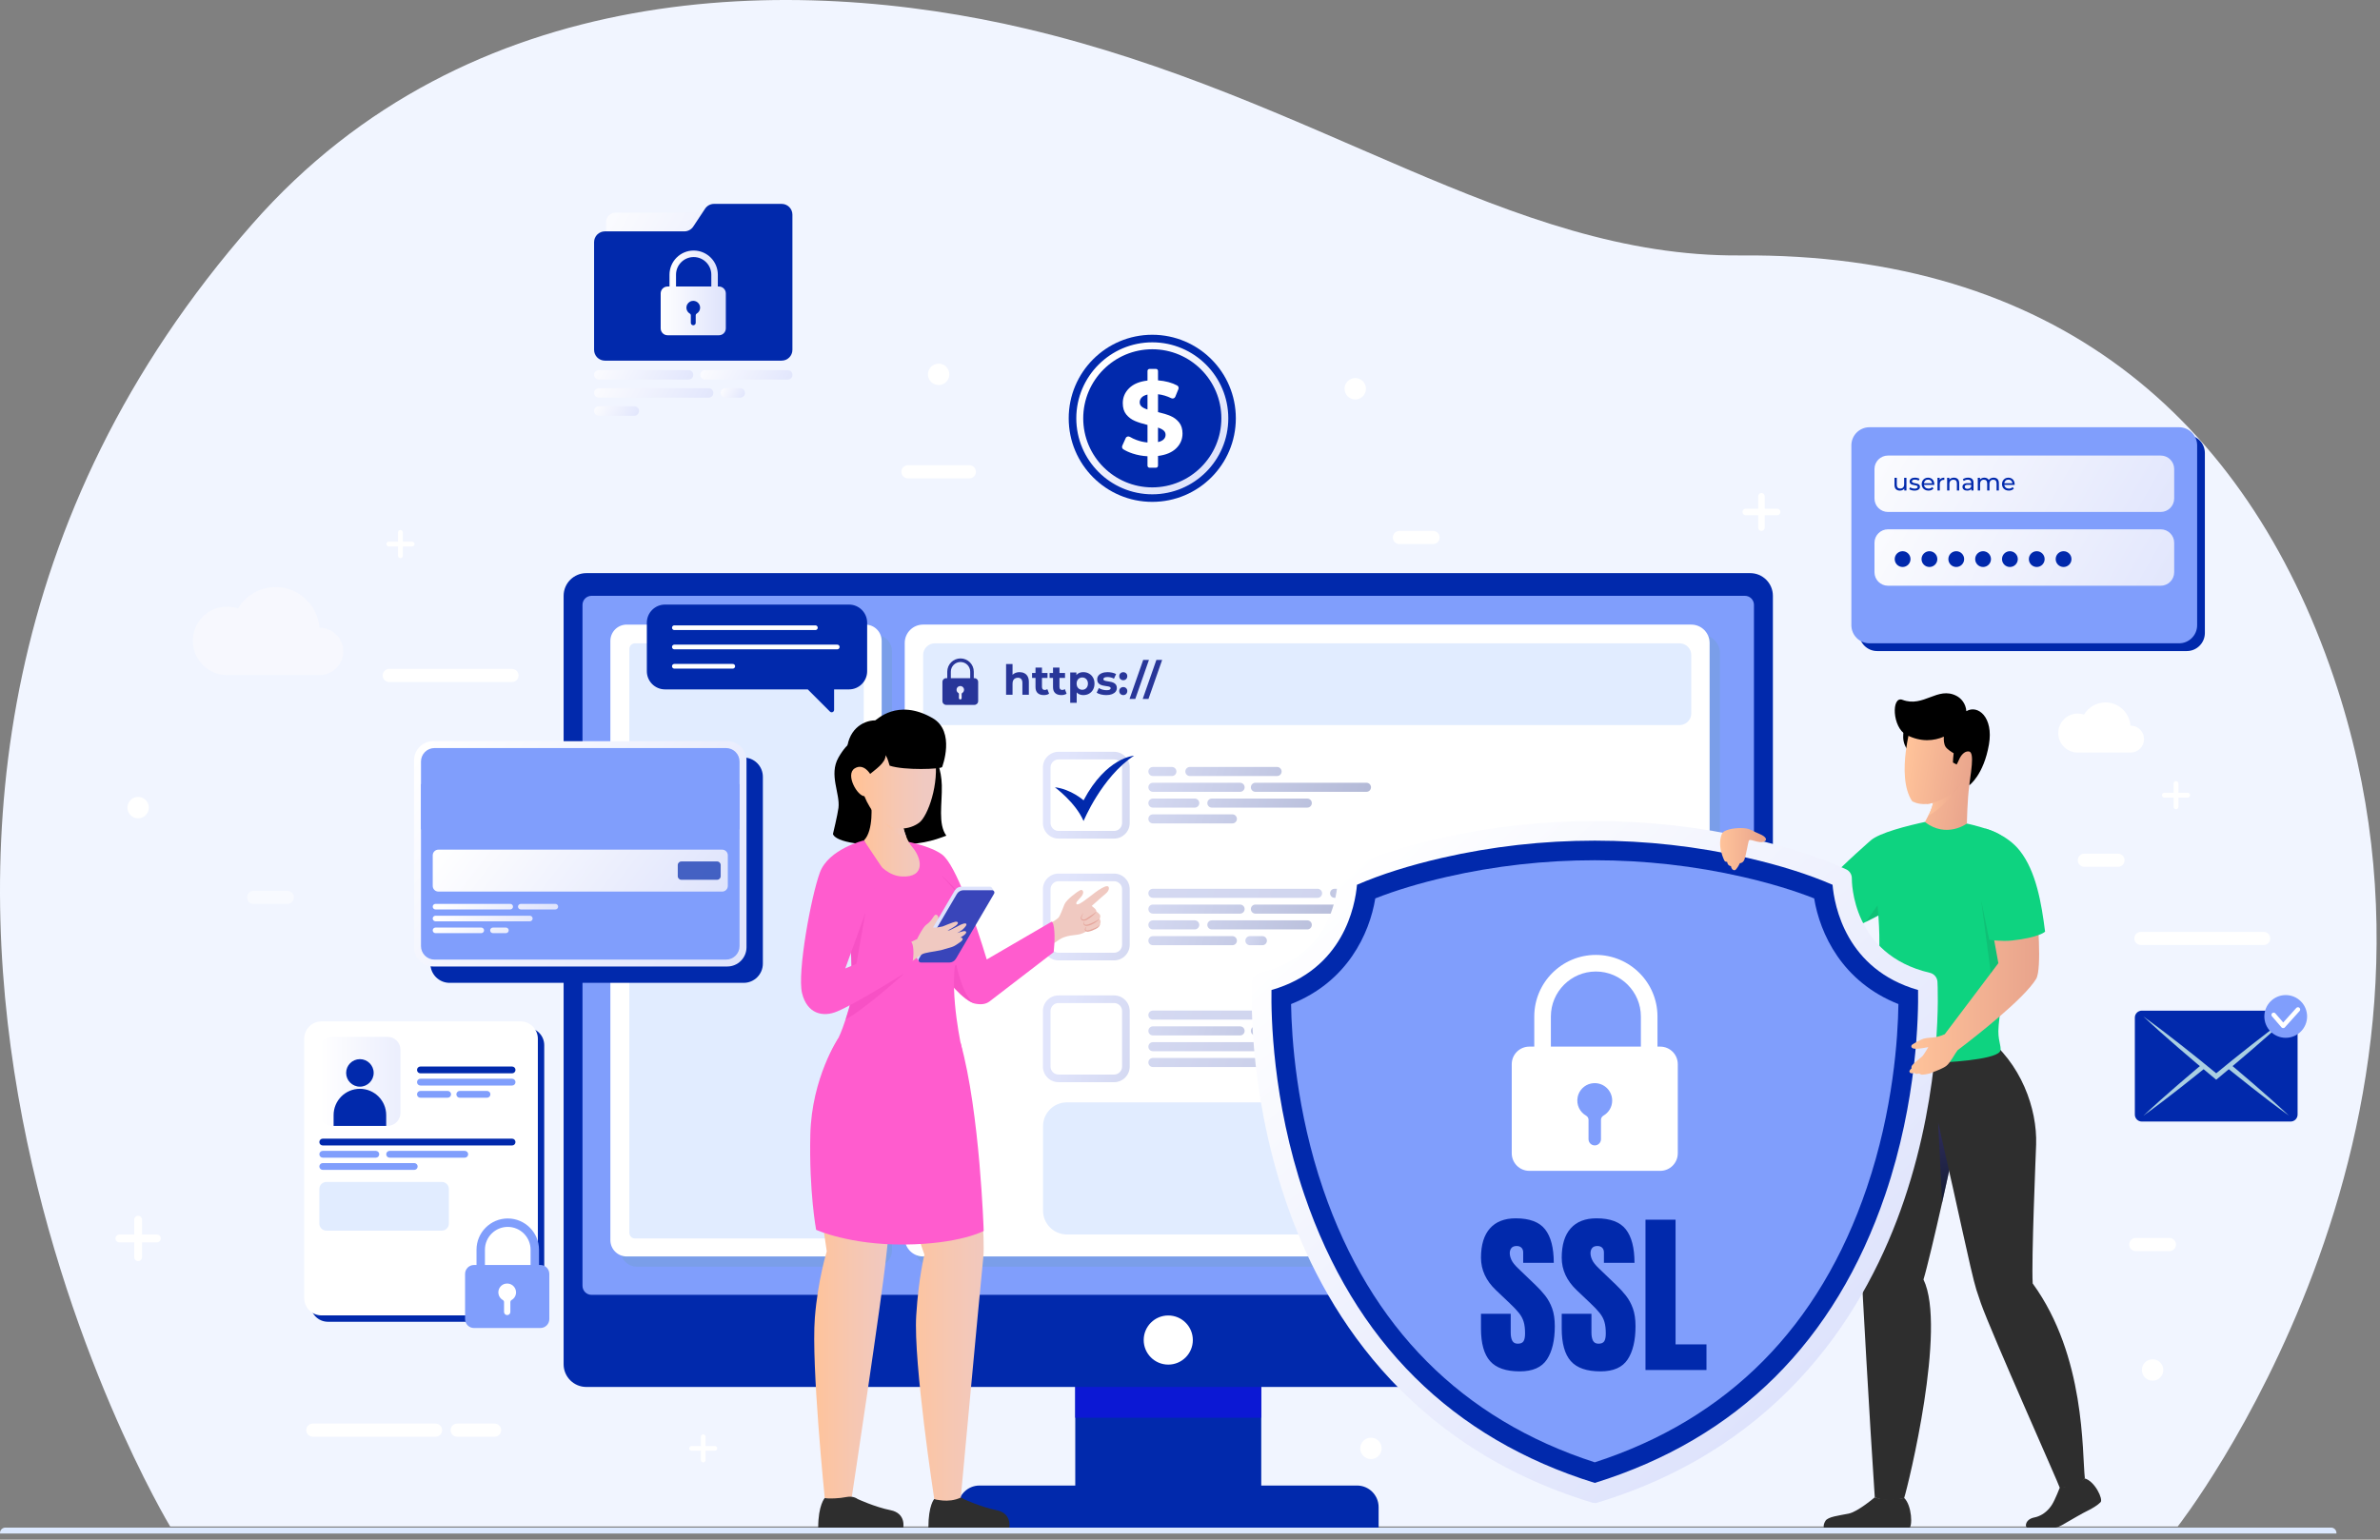 <svg width="357" height="231" viewBox="0 0 357 231" fill="none" xmlns="http://www.w3.org/2000/svg">
<rect x="0" y="0" width="357" height="231" fill="#808080" stroke="none"/>
<g clip-path="url(#clip0_171_508)">
<path d="M25.529 229.026C25.529 229.026 -39.42 121.564 37.874 33.58C70.295 -3.324 118.869 -3.96 153.926 4.307C197.539 14.592 226.354 38.611 261.056 38.324C308.002 37.935 336.812 62.595 350.042 101.569C373.177 169.718 326.656 229.026 326.656 229.026H25.529Z" fill="#F1F5FF"/>
<path d="M189.188 203.993H161.289V223.18H189.188V203.993Z" fill="#0129AC"/>
<path d="M189.188 203.993H161.289V212.707H189.188V203.993Z" fill="#0C18D4"/>
<path d="M203.554 222.879H146.925C145.137 222.879 143.688 224.329 143.688 226.117V229.356H206.792V226.117C206.792 224.329 205.342 222.879 203.554 222.879Z" fill="#0129AC"/>
<path d="M262.53 85.988H87.947C86.067 85.988 84.543 87.512 84.543 89.392V204.684C84.543 206.564 86.067 208.088 87.947 208.088H262.53C264.41 208.088 265.934 206.564 265.934 204.684V89.392C265.934 87.512 264.41 85.988 262.53 85.988Z" fill="#0129AC"/>
<path d="M261.736 194.269H88.731C87.982 194.269 87.375 193.661 87.375 192.913V90.748C87.375 89.999 87.982 89.392 88.731 89.392H261.737C262.486 89.392 263.093 89.999 263.093 90.748V192.913C263.092 193.662 262.485 194.269 261.736 194.269Z" fill="#809EFC"/>
<path d="M178.925 201.05C178.925 203.085 177.276 204.735 175.24 204.735C173.204 204.735 171.555 203.085 171.555 201.05C171.555 199.014 173.204 197.364 175.24 197.364C177.276 197.364 178.925 199.015 178.925 201.05Z" fill="white"/>
<g opacity="0.3">
<path d="M255.235 190.05H140.012C138.491 190.05 137.258 188.817 137.258 187.296V98.005C137.258 96.484 138.491 95.251 140.012 95.251H255.235C256.756 95.251 257.99 96.484 257.99 98.005V187.296C257.99 188.817 256.756 190.05 255.235 190.05Z" fill="#6C9FBC"/>
</g>
<path d="M253.688 188.508H138.465C136.944 188.508 135.711 187.275 135.711 185.754V96.463C135.711 94.942 136.944 93.709 138.465 93.709H253.688C255.21 93.709 256.442 94.942 256.442 96.463V185.754C256.443 187.275 255.21 188.508 253.688 188.508Z" fill="white"/>
<path d="M251.931 108.788H140.23C139.257 108.788 138.469 108 138.469 107.027V98.28C138.469 97.308 139.257 96.519 140.23 96.519H251.93C252.903 96.519 253.691 97.308 253.691 98.28V107.027C253.692 108 252.903 108.788 251.931 108.788Z" fill="#E1ECFF"/>
<g opacity="0.3">
<path d="M131.345 190.051H95.547C94.194 190.051 93.098 188.954 93.098 187.601V97.702C93.098 96.349 94.194 95.252 95.547 95.252H131.345C132.698 95.252 133.794 96.349 133.794 97.702V187.601C133.794 188.954 132.698 190.051 131.345 190.051Z" fill="#6C9FBC"/>
</g>
<path d="M129.802 188.509H94.004C92.651 188.509 91.555 187.412 91.555 186.059V96.16C91.555 94.807 92.651 93.71 94.004 93.71H129.802C131.155 93.71 132.252 94.807 132.252 96.16V186.059C132.252 187.411 131.155 188.509 129.802 188.509Z" fill="white"/>
<path d="M128.715 185.81H95.253C94.783 185.81 94.402 185.429 94.402 184.959V97.371C94.402 96.9 94.783 96.519 95.253 96.519H128.715C129.185 96.519 129.566 96.9 129.566 97.371V184.959C129.566 185.429 129.185 185.81 128.715 185.81Z" fill="#E1ECFF"/>
<path d="M152.944 100.844C153.209 100.844 153.445 100.898 153.652 101.006C153.863 101.109 154.029 101.271 154.149 101.49C154.269 101.706 154.329 101.983 154.329 102.323V104.236H153.36V102.472C153.36 102.203 153.3 102.004 153.18 101.876C153.064 101.747 152.898 101.683 152.683 101.683C152.53 101.683 152.391 101.716 152.267 101.782C152.146 101.844 152.051 101.942 151.981 102.074C151.914 102.207 151.881 102.377 151.881 102.584V104.236H150.912V99.627H151.881V101.82L151.664 101.54C151.784 101.316 151.956 101.145 152.18 101.024C152.403 100.904 152.658 100.844 152.944 100.844ZM156.574 104.286C156.181 104.286 155.874 104.187 155.655 103.988C155.435 103.785 155.326 103.485 155.326 103.087V100.155H156.295V103.075C156.295 103.215 156.332 103.325 156.407 103.404C156.481 103.478 156.583 103.516 156.711 103.516C156.864 103.516 156.995 103.474 157.102 103.391L157.363 104.075C157.264 104.145 157.144 104.199 157.003 104.236C156.866 104.269 156.723 104.286 156.574 104.286ZM154.81 101.714V100.968H157.127V101.714H154.81ZM159.201 104.286C158.808 104.286 158.501 104.187 158.282 103.988C158.062 103.785 157.953 103.485 157.953 103.087V100.155H158.922V103.075C158.922 103.215 158.959 103.325 159.034 103.404C159.108 103.478 159.21 103.516 159.338 103.516C159.491 103.516 159.622 103.474 159.729 103.391L159.99 104.075C159.891 104.145 159.771 104.199 159.63 104.236C159.493 104.269 159.351 104.286 159.201 104.286ZM157.437 101.714V100.968H159.754V101.714H157.437ZM162.51 104.286C162.228 104.286 161.982 104.224 161.771 104.1C161.56 103.975 161.394 103.787 161.274 103.534C161.158 103.278 161.1 102.954 161.1 102.565C161.1 102.172 161.156 101.849 161.268 101.596C161.379 101.343 161.541 101.155 161.752 101.031C161.963 100.906 162.216 100.844 162.51 100.844C162.825 100.844 163.106 100.917 163.355 101.062C163.608 101.202 163.806 101.401 163.951 101.658C164.101 101.915 164.175 102.217 164.175 102.565C164.175 102.917 164.101 103.222 163.951 103.478C163.806 103.735 163.608 103.934 163.355 104.075C163.106 104.216 162.825 104.286 162.51 104.286ZM160.534 105.442V100.894H161.46V101.577L161.441 102.571L161.504 103.559V105.442H160.534ZM162.342 103.491C162.504 103.491 162.647 103.454 162.771 103.379C162.899 103.304 163.001 103.199 163.075 103.062C163.154 102.921 163.193 102.756 163.193 102.565C163.193 102.37 163.154 102.205 163.075 102.068C163.001 101.931 162.899 101.826 162.771 101.751C162.647 101.677 162.504 101.639 162.342 101.639C162.181 101.639 162.036 101.677 161.907 101.751C161.779 101.826 161.678 101.931 161.603 102.068C161.528 102.205 161.491 102.37 161.491 102.565C161.491 102.756 161.528 102.921 161.603 103.062C161.678 103.199 161.779 103.304 161.907 103.379C162.036 103.454 162.181 103.491 162.342 103.491ZM165.948 104.286C165.663 104.286 165.387 104.253 165.122 104.187C164.861 104.116 164.654 104.029 164.501 103.926L164.824 103.23C164.977 103.325 165.157 103.404 165.364 103.466C165.576 103.524 165.783 103.553 165.986 103.553C166.209 103.553 166.367 103.526 166.458 103.472C166.553 103.418 166.601 103.344 166.601 103.249C166.601 103.17 166.563 103.112 166.489 103.075C166.418 103.033 166.323 103.002 166.203 102.981C166.083 102.961 165.95 102.94 165.805 102.919C165.665 102.899 165.522 102.872 165.377 102.838C165.232 102.801 165.099 102.747 164.979 102.677C164.859 102.607 164.762 102.511 164.687 102.391C164.617 102.271 164.582 102.116 164.582 101.925C164.582 101.714 164.642 101.528 164.762 101.366C164.886 101.205 165.064 101.078 165.296 100.987C165.528 100.892 165.805 100.844 166.128 100.844C166.356 100.844 166.588 100.869 166.824 100.919C167.06 100.968 167.257 101.041 167.415 101.136L167.091 101.826C166.93 101.731 166.766 101.666 166.601 101.633C166.439 101.596 166.282 101.577 166.128 101.577C165.913 101.577 165.756 101.606 165.656 101.664C165.557 101.722 165.507 101.797 165.507 101.888C165.507 101.971 165.542 102.033 165.613 102.074C165.687 102.116 165.785 102.149 165.905 102.174C166.025 102.199 166.155 102.221 166.296 102.242C166.441 102.259 166.586 102.286 166.731 102.323C166.876 102.36 167.007 102.414 167.123 102.484C167.243 102.551 167.34 102.644 167.415 102.764C167.489 102.88 167.526 103.033 167.526 103.224C167.526 103.431 167.464 103.615 167.34 103.777C167.216 103.934 167.036 104.058 166.799 104.149C166.568 104.24 166.284 104.286 165.948 104.286ZM168.491 102.056C168.325 102.056 168.182 102 168.062 101.888C167.946 101.772 167.888 101.625 167.888 101.447C167.888 101.269 167.946 101.126 168.062 101.018C168.182 100.906 168.325 100.85 168.491 100.85C168.661 100.85 168.804 100.906 168.92 101.018C169.035 101.126 169.093 101.269 169.093 101.447C169.093 101.625 169.035 101.772 168.92 101.888C168.804 102 168.661 102.056 168.491 102.056ZM168.491 104.286C168.325 104.286 168.182 104.23 168.062 104.118C167.946 104.002 167.888 103.855 167.888 103.677C167.888 103.499 167.946 103.356 168.062 103.249C168.182 103.137 168.325 103.081 168.491 103.081C168.661 103.081 168.804 103.137 168.92 103.249C169.035 103.356 169.093 103.499 169.093 103.677C169.093 103.855 169.035 104.002 168.92 104.118C168.804 104.23 168.661 104.286 168.491 104.286ZM169.432 104.858L171.482 99.005H172.345L170.295 104.858H169.432ZM171.409 104.858L173.46 99.005H174.323L172.273 104.858H171.409Z" fill="#283699"/>
<path d="M144.079 98.786C142.982 98.786 142.09 99.678 142.09 100.775V102.766H142.626V100.775C142.626 99.974 143.278 99.322 144.078 99.322C144.879 99.322 145.531 99.974 145.531 100.775V102.766H146.067V100.775C146.068 99.678 145.175 98.786 144.079 98.786Z" fill="#283699"/>
<path d="M146.156 105.757H141.93C141.617 105.757 141.363 105.503 141.363 105.19V102.313C141.363 102 141.617 101.746 141.93 101.746H146.156C146.469 101.746 146.723 102 146.723 102.313V105.19C146.723 105.503 146.469 105.757 146.156 105.757Z" fill="#283699"/>
<path d="M144.606 103.489C144.606 103.138 144.285 102.862 143.921 102.939C143.708 102.984 143.536 103.157 143.493 103.371C143.44 103.628 143.563 103.86 143.764 103.975C143.812 104.003 143.842 104.054 143.842 104.11V104.735C143.842 104.846 143.933 104.936 144.044 104.936C144.155 104.936 144.245 104.846 144.245 104.735V104.11C144.245 104.054 144.275 104.003 144.324 103.975C144.492 103.878 144.606 103.697 144.606 103.489Z" fill="url(#paint0_linear_171_508)"/>
<path d="M127.35 90.706H99.75C98.246 90.706 97.027 91.925 97.027 93.429V100.708C97.027 102.212 98.246 103.431 99.75 103.431H121.163L124.49 106.758C124.722 106.99 125.116 106.826 125.116 106.499V103.431H127.351C128.854 103.431 130.073 102.212 130.073 100.708V93.429C130.073 91.926 128.854 90.706 127.35 90.706Z" fill="#0129AC"/>
<path d="M101.152 94.177H122.308" stroke="white" stroke-width="0.702" stroke-miterlimit="10" stroke-linecap="round"/>
<path d="M101.152 97.068H125.588" stroke="white" stroke-width="0.702" stroke-miterlimit="10" stroke-linecap="round"/>
<path d="M101.152 99.961H109.913" stroke="white" stroke-width="0.702" stroke-miterlimit="10" stroke-linecap="round"/>
<path d="M343.594 168.268H321.27C320.694 168.268 320.227 167.801 320.227 167.225V152.675C320.227 152.099 320.694 151.632 321.27 151.632H343.594C344.17 151.632 344.638 152.099 344.638 152.675V167.225C344.638 167.801 344.17 168.268 343.594 168.268Z" fill="#0129AC"/>
<path d="M321.5 167.402C322.357 166.586 323.245 165.807 324.117 165.009C325 164.224 325.886 163.443 326.782 162.673C327.671 161.895 328.577 161.139 329.475 160.372L332.194 158.104L332.431 157.906L332.669 158.104C334.487 159.61 336.299 161.124 338.083 162.672C338.978 163.442 339.864 164.223 340.748 165.008C341.62 165.806 342.507 166.585 343.364 167.401C342.4 166.715 341.466 165.993 340.515 165.29C339.576 164.573 338.64 163.853 337.713 163.121C335.854 161.666 334.021 160.176 332.195 158.68H332.669L329.923 160.916C328.999 161.651 328.084 162.396 327.151 163.12C326.224 163.851 325.287 164.572 324.349 165.289C323.399 165.993 322.465 166.715 321.5 167.402Z" fill="#AACFE2"/>
<path d="M321.5 152.5L332.432 161.509L343.364 152.5" fill="#0129AC"/>
<path d="M321.5 152.5C322.465 153.185 323.399 153.908 324.349 154.611C325.288 155.328 326.224 156.049 327.151 156.78C328.084 157.504 328.999 158.249 329.923 158.984L332.669 161.22H332.195C334.021 159.724 335.854 158.234 337.713 156.779C338.64 156.048 339.577 155.327 340.515 154.61C341.465 153.907 342.4 153.185 343.364 152.499C342.507 153.315 341.619 154.094 340.748 154.892C339.865 155.677 338.979 156.458 338.083 157.228C336.299 158.776 334.487 160.29 332.669 161.796L332.431 161.994L332.194 161.796L329.474 159.528C328.576 158.762 327.67 158.005 326.781 157.227C325.886 156.457 325 155.676 324.117 154.891C323.245 154.094 322.357 153.316 321.5 152.5Z" fill="#AACFE2"/>
<path d="M342.859 155.705C344.629 155.705 346.065 154.27 346.065 152.499C346.065 150.728 344.629 149.293 342.859 149.293C341.088 149.293 339.652 150.728 339.652 152.499C339.652 154.27 341.088 155.705 342.859 155.705Z" fill="#809EFC"/>
<path d="M341.051 152.263L342.478 153.914L344.691 151.456" stroke="white" stroke-width="0.674" stroke-miterlimit="10" stroke-linecap="round" stroke-linejoin="round"/>
<path d="M103.734 217.304H107.232" stroke="white" stroke-width="0.701" stroke-miterlimit="10" stroke-linecap="round"/>
<path d="M105.484 215.555V219.052" stroke="white" stroke-width="0.701" stroke-miterlimit="10" stroke-linecap="round"/>
<path d="M228.887 208.611H232.384" stroke="white" stroke-width="0.701" stroke-miterlimit="10" stroke-linecap="round"/>
<path d="M230.637 206.862V210.36" stroke="white" stroke-width="0.701" stroke-miterlimit="10" stroke-linecap="round"/>
<path d="M204.891 58.326C204.891 59.212 204.173 59.93 203.287 59.93C202.401 59.93 201.684 59.212 201.684 58.326C201.684 57.441 202.401 56.723 203.287 56.723C204.173 56.723 204.891 57.441 204.891 58.326Z" fill="white"/>
<path d="M292.453 92.993C292.453 93.879 291.736 94.597 290.85 94.597C289.964 94.597 289.246 93.879 289.246 92.993C289.246 92.108 289.964 91.39 290.85 91.39C291.735 91.39 292.453 92.108 292.453 92.993Z" fill="white"/>
<path d="M322.889 207.148C323.775 207.148 324.493 206.43 324.493 205.544C324.493 204.658 323.775 203.94 322.889 203.94C322.003 203.94 321.285 204.658 321.285 205.544C321.285 206.43 322.003 207.148 322.889 207.148Z" fill="white"/>
<path d="M140.795 57.768C141.681 57.768 142.399 57.05 142.399 56.164C142.399 55.279 141.681 54.56 140.795 54.56C139.909 54.56 139.191 55.279 139.191 56.164C139.191 57.05 139.909 57.768 140.795 57.768Z" fill="white"/>
<path d="M207.246 217.304C207.246 218.19 206.529 218.908 205.643 218.908C204.757 218.908 204.039 218.19 204.039 217.304C204.039 216.418 204.757 215.7 205.643 215.7C206.529 215.7 207.246 216.418 207.246 217.304Z" fill="white"/>
<path d="M22.321 121.17C22.321 122.056 21.603 122.774 20.717 122.774C19.831 122.774 19.113 122.056 19.113 121.17C19.113 120.284 19.831 119.566 20.717 119.566C21.603 119.566 22.321 120.284 22.321 121.17Z" fill="white"/>
<path d="M266.573 76.32H264.707V74.455C264.707 74.184 264.487 73.965 264.217 73.965C263.946 73.965 263.727 74.184 263.727 74.455V76.32H261.861C261.591 76.32 261.371 76.54 261.371 76.81C261.371 77.08 261.591 77.3 261.861 77.3H263.727V79.166C263.727 79.436 263.946 79.656 264.217 79.656C264.487 79.656 264.707 79.436 264.707 79.166V77.3H266.573C266.843 77.3 267.063 77.08 267.063 76.81C267.063 76.54 266.843 76.32 266.573 76.32Z" fill="white"/>
<path d="M61.813 81.261H60.428V79.876C60.428 79.675 60.266 79.512 60.065 79.512C59.864 79.512 59.702 79.675 59.702 79.876V81.261H58.316C58.116 81.261 57.953 81.424 57.953 81.624C57.953 81.825 58.116 81.988 58.316 81.988H59.702V83.374C59.702 83.574 59.864 83.737 60.065 83.737C60.266 83.737 60.428 83.574 60.428 83.374V81.988H61.813C62.014 81.988 62.177 81.825 62.177 81.624C62.177 81.424 62.014 81.261 61.813 81.261Z" fill="white"/>
<path d="M328.151 118.94H326.766V117.555C326.766 117.355 326.603 117.191 326.402 117.191C326.201 117.191 326.038 117.355 326.038 117.555V118.94H324.653C324.452 118.94 324.289 119.104 324.289 119.304C324.289 119.505 324.452 119.668 324.653 119.668H326.038V121.053C326.038 121.254 326.201 121.417 326.402 121.417C326.603 121.417 326.766 121.254 326.766 121.053V119.668H328.151C328.352 119.668 328.515 119.505 328.515 119.304C328.515 119.104 328.352 118.94 328.151 118.94Z" fill="white"/>
<path d="M23.532 185.223H21.303V182.994C21.303 182.671 21.041 182.409 20.718 182.409C20.395 182.409 20.133 182.672 20.133 182.994V185.223H17.905C17.582 185.223 17.32 185.485 17.32 185.808C17.32 186.13 17.582 186.392 17.905 186.392H20.133V188.621C20.133 188.944 20.395 189.206 20.718 189.206C21.041 189.206 21.303 188.944 21.303 188.621V186.392H23.532C23.855 186.392 24.116 186.13 24.116 185.808C24.116 185.485 23.854 185.223 23.532 185.223Z" fill="white"/>
<path d="M111.545 147.46H67.442C65.85 147.46 64.559 146.17 64.559 144.577V116.539C64.559 114.947 65.85 113.655 67.442 113.655H111.545C113.138 113.655 114.429 114.947 114.429 116.539V144.577C114.429 146.17 113.137 147.46 111.545 147.46Z" fill="#0129AC"/>
<path d="M109.092 145.005H64.989C63.396 145.005 62.105 143.715 62.105 142.122V114.084C62.105 112.492 63.396 111.2 64.989 111.2H109.092C110.684 111.2 111.976 112.492 111.976 114.084V142.122C111.976 143.715 110.685 145.005 109.092 145.005Z" fill="url(#paint1_linear_171_508)"/>
<path d="M108.907 143.972H65.174C64.056 143.972 63.148 143.065 63.148 141.946V114.258C63.148 113.139 64.055 112.232 65.174 112.232H108.907C110.025 112.232 110.933 113.139 110.933 114.258V141.946C110.933 143.065 110.026 143.972 108.907 143.972Z" fill="#809EFC"/>
<path d="M110.933 117.639H63.148V124.435H110.933V117.639Z" fill="#809EFC"/>
<path d="M108.323 133.767H65.76C65.29 133.767 64.91 133.386 64.91 132.918V128.325C64.91 127.856 65.29 127.476 65.76 127.476H108.323C108.792 127.476 109.173 127.856 109.173 128.325V132.918C109.173 133.386 108.793 133.767 108.323 133.767Z" fill="url(#paint2_linear_171_508)"/>
<path opacity="0.7" d="M107.566 131.996H102.201C101.904 131.996 101.664 131.755 101.664 131.459V129.783C101.664 129.486 101.904 129.246 102.201 129.246H107.566C107.862 129.246 108.102 129.486 108.102 129.783V131.459C108.102 131.756 107.862 131.996 107.566 131.996Z" fill="#0129AC"/>
<path d="M76.535 136.447H65.324C65.094 136.447 64.906 136.26 64.906 136.029C64.906 135.799 65.094 135.611 65.324 135.611H76.535C76.766 135.611 76.953 135.799 76.953 136.029C76.953 136.26 76.766 136.447 76.535 136.447Z" fill="url(#paint3_linear_171_508)"/>
<path d="M79.479 138.226H65.324C65.094 138.226 64.906 138.038 64.906 137.808C64.906 137.577 65.094 137.39 65.324 137.39H79.479C79.709 137.39 79.897 137.577 79.897 137.808C79.897 138.038 79.709 138.226 79.479 138.226Z" fill="url(#paint4_linear_171_508)"/>
<path d="M72.192 140.002H65.324C65.094 140.002 64.906 139.815 64.906 139.584C64.906 139.353 65.094 139.166 65.324 139.166H72.192C72.423 139.166 72.61 139.353 72.61 139.584C72.61 139.815 72.423 140.002 72.192 140.002Z" fill="url(#paint5_linear_171_508)"/>
<path d="M75.89 140.002H73.941C73.711 140.002 73.523 139.815 73.523 139.584C73.523 139.353 73.711 139.166 73.941 139.166H75.89C76.121 139.166 76.308 139.353 76.308 139.584C76.308 139.815 76.121 140.002 75.89 140.002Z" fill="url(#paint6_linear_171_508)"/>
<path d="M83.305 136.447H78.117C77.886 136.447 77.699 136.26 77.699 136.029C77.699 135.799 77.886 135.611 78.117 135.611H83.305C83.535 135.611 83.723 135.799 83.723 136.029C83.723 136.26 83.535 136.447 83.305 136.447Z" fill="url(#paint7_linear_171_508)"/>
<path d="M167.116 125.814H158.776C157.486 125.814 156.438 124.765 156.438 123.475V115.135C156.438 113.845 157.486 112.796 158.776 112.796H167.116C168.406 112.796 169.455 113.845 169.455 115.135V123.475C169.456 124.765 168.406 125.814 167.116 125.814ZM158.776 113.94C158.118 113.94 157.582 114.476 157.582 115.135V123.475C157.582 124.133 158.118 124.669 158.776 124.669H167.116C167.775 124.669 168.311 124.133 168.311 123.475V115.135C168.311 114.476 167.775 113.94 167.116 113.94H158.776Z" fill="url(#paint8_linear_171_508)"/>
<path d="M175.783 116.431H172.934C172.558 116.431 172.254 116.126 172.254 115.751C172.254 115.375 172.559 115.07 172.934 115.07H175.783C176.159 115.07 176.463 115.375 176.463 115.751C176.463 116.126 176.159 116.431 175.783 116.431Z" fill="url(#paint9_linear_171_508)"/>
<path d="M186.015 118.8H172.934C172.558 118.8 172.254 118.495 172.254 118.12C172.254 117.744 172.559 117.439 172.934 117.439H186.015C186.391 117.439 186.695 117.744 186.695 118.12C186.695 118.495 186.391 118.8 186.015 118.8Z" fill="url(#paint10_linear_171_508)"/>
<path d="M191.562 116.431H178.481C178.105 116.431 177.801 116.126 177.801 115.751C177.801 115.375 178.106 115.07 178.481 115.07H191.562C191.938 115.07 192.242 115.375 192.242 115.751C192.242 116.126 191.938 116.431 191.562 116.431Z" fill="url(#paint11_linear_171_508)"/>
<path d="M204.969 118.8H188.309C187.933 118.8 187.629 118.495 187.629 118.12C187.629 117.744 187.934 117.439 188.309 117.439H204.969C205.345 117.439 205.65 117.744 205.65 118.12C205.65 118.495 205.345 118.8 204.969 118.8Z" fill="url(#paint12_linear_171_508)"/>
<path d="M179.21 121.169H172.934C172.558 121.169 172.254 120.864 172.254 120.489C172.254 120.113 172.559 119.809 172.934 119.809H179.21C179.586 119.809 179.89 120.113 179.89 120.489C179.89 120.864 179.586 121.169 179.21 121.169Z" fill="url(#paint13_linear_171_508)"/>
<path d="M196.094 121.169H181.778C181.402 121.169 181.098 120.864 181.098 120.489C181.098 120.113 181.402 119.809 181.778 119.809H196.094C196.47 119.809 196.774 120.113 196.774 120.489C196.774 120.864 196.47 121.169 196.094 121.169Z" fill="url(#paint14_linear_171_508)"/>
<path d="M184.856 123.539H172.934C172.558 123.539 172.254 123.235 172.254 122.859C172.254 122.483 172.559 122.179 172.934 122.179H184.856C185.232 122.179 185.536 122.483 185.536 122.859C185.536 123.235 185.232 123.539 184.856 123.539Z" fill="url(#paint15_linear_171_508)"/>
<path d="M167.116 144.087H158.776C157.486 144.087 156.438 143.038 156.438 141.748V133.408C156.438 132.118 157.486 131.068 158.776 131.068H167.116C168.406 131.068 169.455 132.118 169.455 133.408V141.748C169.456 143.038 168.406 144.087 167.116 144.087ZM158.776 132.213C158.118 132.213 157.582 132.749 157.582 133.408V141.748C157.582 142.407 158.118 142.943 158.776 142.943H167.116C167.775 142.943 168.311 142.407 168.311 141.748V133.408C168.311 132.749 167.775 132.213 167.116 132.213H158.776Z" fill="url(#paint16_linear_171_508)"/>
<path d="M197.635 134.704H172.934C172.558 134.704 172.254 134.4 172.254 134.024C172.254 133.648 172.559 133.344 172.934 133.344H197.635C198.011 133.344 198.315 133.648 198.315 134.024C198.315 134.4 198.01 134.704 197.635 134.704Z" fill="url(#paint17_linear_171_508)"/>
<path d="M186.015 137.074H172.934C172.558 137.074 172.254 136.769 172.254 136.393C172.254 136.017 172.559 135.713 172.934 135.713H186.015C186.391 135.713 186.695 136.018 186.695 136.393C186.695 136.769 186.391 137.074 186.015 137.074Z" fill="url(#paint18_linear_171_508)"/>
<path d="M200.192 134.704H202.139C202.515 134.704 202.819 134.4 202.819 134.024C202.819 133.648 202.515 133.344 202.139 133.344H200.192C199.816 133.344 199.512 133.648 199.512 134.024C199.512 134.4 199.816 134.704 200.192 134.704Z" fill="url(#paint19_linear_171_508)"/>
<path d="M204.969 137.074H188.309C187.933 137.074 187.629 136.769 187.629 136.393C187.629 136.017 187.934 135.713 188.309 135.713H204.969C205.345 135.713 205.65 136.018 205.65 136.393C205.65 136.769 205.345 137.074 204.969 137.074Z" fill="url(#paint20_linear_171_508)"/>
<path d="M179.21 139.443H172.934C172.558 139.443 172.254 139.138 172.254 138.762C172.254 138.386 172.559 138.082 172.934 138.082H179.21C179.586 138.082 179.89 138.387 179.89 138.762C179.89 139.138 179.586 139.443 179.21 139.443Z" fill="url(#paint21_linear_171_508)"/>
<path d="M196.094 139.443H181.778C181.402 139.443 181.098 139.138 181.098 138.762C181.098 138.386 181.402 138.082 181.778 138.082H196.094C196.47 138.082 196.774 138.387 196.774 138.762C196.774 139.138 196.47 139.443 196.094 139.443Z" fill="url(#paint22_linear_171_508)"/>
<path d="M184.856 141.812H172.934C172.558 141.812 172.254 141.507 172.254 141.131C172.254 140.755 172.559 140.451 172.934 140.451H184.856C185.232 140.451 185.536 140.756 185.536 141.131C185.536 141.507 185.232 141.812 184.856 141.812Z" fill="url(#paint23_linear_171_508)"/>
<path d="M189.356 141.812H187.485C187.109 141.812 186.805 141.507 186.805 141.131C186.805 140.755 187.109 140.451 187.485 140.451H189.356C189.732 140.451 190.036 140.756 190.036 141.131C190.037 141.507 189.732 141.812 189.356 141.812Z" fill="url(#paint24_linear_171_508)"/>
<path d="M167.116 162.362H158.776C157.486 162.362 156.438 161.313 156.438 160.023V151.683C156.438 150.393 157.486 149.344 158.776 149.344H167.116C168.406 149.344 169.455 150.393 169.455 151.683V160.023C169.456 161.313 168.406 162.362 167.116 162.362ZM158.776 150.488C158.118 150.488 157.582 151.024 157.582 151.683V160.023C157.582 160.682 158.118 161.218 158.776 161.218H167.116C167.775 161.218 168.311 160.682 168.311 160.023V151.683C168.311 151.024 167.775 150.488 167.116 150.488H158.776Z" fill="url(#paint25_linear_171_508)"/>
<path d="M188.689 152.98H172.934C172.558 152.98 172.254 152.675 172.254 152.299C172.254 151.923 172.559 151.619 172.934 151.619H188.689C189.065 151.619 189.37 151.924 189.37 152.299C189.37 152.675 189.065 152.98 188.689 152.98Z" fill="url(#paint26_linear_171_508)"/>
<path d="M186.015 155.349H172.934C172.558 155.349 172.254 155.044 172.254 154.669C172.254 154.292 172.559 153.988 172.934 153.988H186.015C186.391 153.988 186.695 154.293 186.695 154.669C186.695 155.044 186.391 155.349 186.015 155.349Z" fill="url(#paint27_linear_171_508)"/>
<path d="M192.764 152.98H191.145C190.769 152.98 190.465 152.675 190.465 152.299C190.465 151.923 190.77 151.619 191.145 151.619H192.764C193.14 151.619 193.445 151.924 193.445 152.299C193.445 152.675 193.14 152.98 192.764 152.98Z" fill="url(#paint28_linear_171_508)"/>
<path d="M204.969 155.349H188.309C187.933 155.349 187.629 155.044 187.629 154.669C187.629 154.292 187.934 153.988 188.309 153.988H204.969C205.345 153.988 205.65 154.293 205.65 154.669C205.65 155.044 205.345 155.349 204.969 155.349Z" fill="url(#paint29_linear_171_508)"/>
<path d="M189.786 157.717H172.934C172.558 157.717 172.254 157.412 172.254 157.037C172.254 156.661 172.559 156.356 172.934 156.356H189.786C190.162 156.356 190.467 156.661 190.467 157.037C190.467 157.413 190.162 157.717 189.786 157.717Z" fill="url(#paint30_linear_171_508)"/>
<path d="M196.099 157.717H192.055C191.679 157.717 191.375 157.412 191.375 157.037C191.375 156.661 191.68 156.356 192.055 156.356H196.099C196.475 156.356 196.779 156.661 196.779 157.037C196.779 157.413 196.475 157.717 196.099 157.717Z" fill="url(#paint31_linear_171_508)"/>
<path d="M202.614 160.087H172.934C172.558 160.087 172.254 159.782 172.254 159.407C172.254 159.031 172.559 158.727 172.934 158.727H202.614C202.99 158.727 203.294 159.031 203.294 159.407C203.295 159.782 202.99 160.087 202.614 160.087Z" fill="url(#paint32_linear_171_508)"/>
<path d="M215.831 185.208H160.032C158.057 185.208 156.457 183.607 156.457 181.632V168.967C156.457 166.992 158.058 165.392 160.032 165.392H215.831C217.806 165.392 219.406 166.993 219.406 168.967V181.632C219.406 183.607 217.806 185.208 215.831 185.208Z" fill="#E1ECFF"/>
<path d="M158.234 118.12C158.234 118.12 161.319 120.373 162.536 123.18C162.536 123.18 165.26 116.567 170.105 113.381C170.105 113.381 165.958 113.616 162.536 120.071C162.536 120.071 160.615 118.377 158.234 118.12Z" fill="#0129AC"/>
<path d="M166.061 132.955C165.653 132.955 164.848 133.466 164.236 133.932C163.623 134.398 163.202 134.743 162.476 135.254C161.751 135.764 161.44 135.79 161.44 135.509C161.44 135.228 162.154 134.692 162.385 134.233C162.614 133.773 162.385 133.39 162.004 133.569C161.624 133.748 159.985 134.947 159.679 135.662C159.373 136.377 159.041 137.398 158.744 137.704C158.447 138.011 156.973 138.894 156.973 138.894L157.339 142.095C157.339 142.095 158.802 140.887 159.602 140.614C160.402 140.342 160.726 140.359 161.678 140.223C162.229 140.144 162.712 139.891 163.026 139.69C163.05 139.696 163.076 139.703 163.1 139.704C163.371 139.711 164.62 139.191 164.775 139.029C164.929 138.868 165.126 138.482 165.089 138.229C165.073 138.124 165.017 137.995 164.95 137.868C165.037 137.646 165.089 137.401 164.989 137.247C164.899 137.11 164.652 136.896 164.442 136.727C164.442 136.643 164.429 136.565 164.389 136.504C164.288 136.349 163.983 136.094 163.76 135.918C164.342 135.399 165.506 134.363 165.895 134.04C166.431 133.595 166.47 132.955 166.061 132.955Z" fill="#F0C9C1"/>
<path d="M162.535 136.964C162.535 136.964 162.502 137.013 162.452 137.103C162.402 137.192 162.329 137.321 162.279 137.486C162.255 137.567 162.234 137.657 162.24 137.746C162.244 137.843 162.297 137.892 162.378 137.934C162.543 138.001 162.766 137.943 162.947 137.822C163.342 137.576 163.731 137.315 164.018 137.116C164.158 137.012 164.278 136.927 164.348 136.855C164.422 136.786 164.443 136.729 164.443 136.729C164.443 136.729 164.444 136.793 164.383 136.882C164.325 136.97 164.23 137.09 164.097 137.211C163.967 137.334 163.811 137.473 163.629 137.601C163.448 137.731 163.258 137.875 163.048 137.989C162.839 138.11 162.55 138.208 162.306 138.07C162.19 138.013 162.108 137.857 162.123 137.749C162.124 137.634 162.158 137.537 162.196 137.454C162.357 137.125 162.535 136.964 162.535 136.964Z" fill="#E5A69C"/>
<path d="M162.658 138.229C162.658 138.229 162.639 138.275 162.621 138.357C162.602 138.434 162.587 138.569 162.659 138.658C162.703 138.705 162.739 138.725 162.829 138.742C162.906 138.754 162.967 138.742 163.056 138.733C163.224 138.706 163.402 138.642 163.575 138.566C163.928 138.427 164.267 138.24 164.524 138.108C164.781 137.972 164.949 137.871 164.949 137.871C164.949 137.871 164.822 138.024 164.587 138.204C164.354 138.387 164.019 138.596 163.652 138.755C163.466 138.826 163.273 138.887 163.078 138.909C162.987 138.921 162.868 138.912 162.783 138.883C162.711 138.862 162.601 138.799 162.564 138.722C162.476 138.554 162.554 138.419 162.584 138.344C162.623 138.265 162.658 138.229 162.658 138.229Z" fill="#E5A69C"/>
<path d="M162.962 139.014C162.962 139.014 162.941 139.06 162.904 139.14C162.871 139.215 162.819 139.348 162.839 139.462C162.855 139.521 162.897 139.556 162.964 139.585C163.03 139.609 163.112 139.624 163.18 139.607C163.351 139.573 163.541 139.506 163.723 139.435C163.909 139.371 164.094 139.298 164.262 139.222C164.43 139.142 164.595 139.087 164.703 138.999C164.815 138.911 164.899 138.821 164.947 138.748C164.995 138.676 165.019 138.631 165.019 138.631C165.019 138.631 165.013 138.682 164.982 138.767C164.948 138.849 164.893 138.972 164.78 139.085C164.665 139.201 164.506 139.294 164.339 139.382C164.169 139.468 163.984 139.552 163.794 139.627C163.6 139.692 163.407 139.751 163.207 139.782C163.09 139.804 162.986 139.765 162.898 139.718C162.811 139.673 162.732 139.574 162.727 139.481C162.725 139.291 162.825 139.196 162.87 139.12C162.924 139.049 162.962 139.014 162.962 139.014Z" fill="#E5A69C"/>
<path d="M141.272 117.822C141.338 120.614 140.669 123.613 141.95 125.38C140.033 126.087 138.16 126.816 132.623 126.794C125.062 126.763 124.945 125.12 124.945 125.12C124.945 125.12 125.642 122.242 125.769 121.214C126.039 119.027 124.296 116.247 125.768 113.659C127.236 111.072 128.682 110.729 128.682 110.729L138.091 110.557C138.091 110.557 141.16 113.068 141.272 117.822Z" fill="black"/>
<path d="M140.138 224.897C140.138 224.897 139.258 225.801 139.258 229.203H151.389C151.389 229.203 151.83 227.045 149.476 226.574C147.122 226.103 144.532 224.897 144.532 224.897C144.532 224.897 143.905 224.386 142.865 224.602C141.825 224.818 140.726 225.034 140.138 224.897Z" fill="#2E2E2E"/>
<path d="M136.996 156.831C136.996 156.831 133.535 182.423 132.93 188.484C132.326 194.537 127.775 224.551 127.775 224.551C125.888 225.458 123.713 224.752 123.713 224.752C123.713 224.752 121.673 204.769 122.228 197.717C122.675 192.039 124.017 187.747 124.017 187.747C124.017 187.747 121.418 171.127 122.226 165.678C123.035 160.221 125.764 155.729 125.764 155.729L136.996 156.831Z" fill="url(#paint33_linear_171_508)"/>
<path d="M144.315 157.549C144.315 157.549 148.096 182.611 147.491 188.673C146.887 194.726 144.117 224.681 144.117 224.681C142.23 225.587 140.14 224.899 140.14 224.899C140.14 224.899 136.99 204.426 137.434 197.366C137.802 191.507 138.667 188.241 138.667 188.241C138.667 188.241 133.083 172.885 133.412 168.386C133.815 162.884 136.612 155.729 136.612 155.729L144.315 157.549Z" fill="url(#paint34_linear_171_508)"/>
<path d="M158.045 142.859L148.625 150.1C148.134 150.51 147.564 150.799 146.396 150.607C146.38 150.607 146.371 150.599 146.355 150.599C144.46 150.264 141.617 146.417 141.617 146.417L141.396 145.608L136.07 126.272C136.07 126.272 139.469 126.885 141.282 128.184C143.398 129.712 146.322 138.403 148.013 143.95L157.777 138.266C157.777 138.266 157.983 138.392 158.095 139.168C158.32 140.732 158.045 142.859 158.045 142.859Z" fill="#FF5CCE"/>
<path opacity="0.5" d="M146.353 150.598C144.458 150.264 141.615 146.416 141.615 146.416L141.395 145.608L143.453 144.774C143.453 144.774 144.507 150.026 146.353 150.598Z" fill="#F046BD"/>
<path d="M144.317 157.548C134.016 161.33 125.766 155.726 125.766 155.726C125.766 155.726 126.199 154.909 126.836 152.957C126.999 152.467 127.171 151.904 127.351 151.266C127.481 150.817 127.571 150.245 127.636 149.6C127.743 148.497 127.775 147.166 127.751 145.834C127.702 142.934 127.44 140.002 127.367 139.258C127.359 139.144 127.35 139.078 127.35 139.078C127.35 139.078 127.881 131.244 130.005 129.529C132.12 127.813 137.169 127.511 137.169 127.511C137.169 127.511 144.039 133.621 144.741 135.541C145.452 137.452 144.316 138.841 143.361 144.069C142.406 149.297 144.317 157.548 144.317 157.548Z" fill="#FF5CCE"/>
<path opacity="0.5" d="M141.152 131.266C141.152 131.266 142.687 132.6 143.986 134.177C144.308 134.574 144.596 135.01 144.774 135.465C144.96 135.917 145.013 136.378 145.01 136.762C145.006 137.149 144.933 137.463 144.887 137.68C144.833 137.895 144.802 138.018 144.802 138.018C144.802 138.018 144.821 137.893 144.853 137.673C144.882 137.454 144.909 137.138 144.895 136.763C144.882 136.389 144.793 135.959 144.61 135.532C144.433 135.102 144.15 134.688 143.827 134.304C143.196 133.519 142.502 132.778 141.998 132.209C141.491 131.643 141.152 131.266 141.152 131.266Z" fill="#F046BD"/>
<path opacity="0.5" d="M129.802 136.98L128.209 146.032L127.751 145.836C127.703 142.936 127.441 140.003 127.367 139.26L129.802 136.98Z" fill="#F046BD"/>
<path d="M135.267 131.499C131.591 131.311 129.59 126.083 129.59 126.083C131.101 124.613 130.684 120.479 130.684 120.479L134.434 122.268L135.226 122.644C135.226 122.644 135.365 124.106 135.928 125.511C136.157 126.091 136.468 126.663 136.86 127.112C138.216 128.665 138.943 131.687 135.267 131.499Z" fill="url(#paint35_linear_171_508)"/>
<path d="M135.93 125.511C132.719 124.744 132.172 122.269 132.172 122.269H134.434L135.227 122.644C135.227 122.644 135.366 124.106 135.93 125.511Z" fill="url(#paint36_linear_171_508)"/>
<path d="M130.46 121.049V121.054C130.526 121.155 130.588 121.253 130.654 121.354C133.416 125.517 136.708 124.346 137.919 123.396C138.529 122.923 139.294 121.482 139.806 119.635V119.63C140.318 117.801 140.588 115.569 140.23 113.479C139.51 109.276 130.84 106.625 129.288 112.798C129.289 112.799 127.954 116.975 130.46 121.049Z" fill="url(#paint37_linear_171_508)"/>
<path d="M139.694 139.654C139.694 139.654 140.216 139.125 140.463 138.702C140.791 138.141 140.913 137.409 140.476 137.254C140.039 137.1 139.987 138.033 138.957 138.728C138.436 139.079 137.561 140.889 137.561 140.889L137.465 141.572" fill="#F0C9C1"/>
<path d="M137.516 143.313L143.218 133.596C143.423 133.247 143.798 133.032 144.203 133.032L148.502 133.034C148.627 133.034 148.729 133.099 148.789 133.192L148.79 133.191L148.796 133.2C148.798 133.205 148.802 133.21 148.804 133.215L149.114 133.746L148.58 133.932C148.58 133.932 148.58 133.93 148.579 133.928L143.07 143.316C142.865 143.665 142.49 143.88 142.085 143.88L138.053 143.878C138.06 143.919 138.064 143.95 138.064 143.95L137.815 144.2L137.523 143.701H137.524C137.454 143.589 137.44 143.443 137.516 143.313Z" fill="#DEE3FC"/>
<path d="M138.154 144.41L142.398 144.411C142.803 144.411 143.178 144.197 143.383 143.848L149.112 134.084C149.247 133.855 149.082 133.565 148.815 133.565L144.517 133.563C144.112 133.563 143.737 133.778 143.532 134.127L137.83 143.844C137.683 144.094 137.863 144.409 138.154 144.41Z" fill="#3945BA"/>
<path d="M144.544 139.701C144.389 139.72 143.947 139.86 143.565 139.988C143.851 139.835 144.162 139.654 144.347 139.5C144.752 139.16 145.168 138.648 144.863 138.555C144.518 138.451 143.633 138.982 143.633 138.982L142.459 139.563L142.122 139.618C142.458 139.448 142.955 139.184 143.302 138.935C143.871 138.526 143.767 138.238 143.302 138.293C143.009 138.327 141.392 138.999 141.392 138.999C141.392 138.999 140.395 139.214 140.087 139.166C139.782 139.119 139.877 138.879 139.877 138.879L139.387 139.152L139.284 139.501C138.657 139.737 138.61 140.139 138.251 140.658C138.079 140.905 137.917 141.047 137.793 141.132L137.56 140.89C137.56 140.89 130.666 144.225 127.872 145.675L123.778 145.894C123.778 145.894 123.709 151.756 125.764 151.133C128.733 150.232 135.486 145.248 138.069 143.29C138.117 143.279 138.167 143.259 138.223 143.221C138.722 142.885 140.014 142.811 141.158 142.554V142.555C141.158 142.555 142.49 142.176 142.81 142.072C143.176 141.952 143.582 141.671 144.077 141.315C144.572 140.96 144.445 140.636 144.041 140.684C144.039 140.684 144.036 140.685 144.035 140.685C144.202 140.581 144.373 140.469 144.546 140.345C145.113 139.935 145.009 139.647 144.544 139.701Z" fill="#F0C9C1"/>
<path opacity="0.5" d="M135.65 146.031C135.65 146.031 130.042 151.179 126.836 152.958C126.999 152.468 127.171 151.905 127.35 151.267C127.481 150.818 127.571 150.246 127.636 149.601L135.65 146.031Z" fill="#F046BD"/>
<path d="M129.587 126.086C129.587 126.086 124.299 127.361 122.987 130.894C121.675 134.428 119.554 145.937 120.311 149.017C121.068 152.096 123.422 152.663 125.584 151.745C128.699 150.422 136.571 145.458 136.571 145.458C136.571 145.458 137.125 144.111 137.002 142.45C136.926 141.424 136.63 141.246 136.63 141.246L126.793 145.297L132.286 130.126L129.587 126.086Z" fill="#FF5CCE"/>
<path d="M123.712 224.751C123.712 224.751 122.73 225.801 122.73 229.204H135.491C135.491 229.204 135.933 227.046 133.578 226.575C131.224 226.104 128.635 224.898 128.635 224.898C128.635 224.898 128.007 224.387 126.967 224.603C125.927 224.819 124.3 224.887 123.712 224.751Z" fill="#2E2E2E"/>
<path d="M139.878 107.733C134.577 104.697 131.458 108.078 131.279 108.079C129.372 108.09 127.026 109.569 127.027 113.017C127.029 116.864 129.162 117.784 129.162 117.784C129.162 117.784 129.493 116.983 130.233 116.347C131.286 115.444 132.858 114.487 132.839 113.294C133.238 113.949 133.292 114.463 133.448 114.875C135.695 115.616 141.121 115.394 141.317 115.087C141.317 115.087 143.383 109.74 139.878 107.733Z" fill="black"/>
<path d="M130.577 116.199C130.577 116.199 129.586 114.424 128.209 115.28C126.741 116.192 128.631 119.512 129.71 119.455C130.789 119.398 130.577 116.199 130.577 116.199Z" fill="url(#paint38_linear_171_508)"/>
<path d="M125.764 155.729C125.764 155.729 121.749 161.679 121.548 170.249C121.348 178.82 122.419 184.511 122.419 184.511C122.419 184.511 127.385 186.788 135.648 186.721C143.912 186.654 147.554 184.689 147.554 184.689C147.554 184.689 146.99 166.868 144.09 156.481C144.09 156.481 132.927 157.813 125.764 155.729Z" fill="#FF5CCE"/>
<path d="M285.626 224.741C285.626 224.741 282.792 225.26 281.214 224.642C281.214 224.642 278.704 226.805 277.284 227.095C275.864 227.383 274.203 227.552 273.818 228.178C273.433 228.803 273.577 229.213 273.577 229.213C273.577 229.213 273.481 229.477 275.214 229.55C276.947 229.622 282.506 229.381 283.469 229.43C284.432 229.478 285.732 229.501 286.333 229.309C286.935 229.117 286.785 225.851 285.626 224.741Z" fill="#2E2E2E"/>
<path d="M315.086 225.378C314.672 225.814 313.833 226.336 312.984 226.739C312.514 226.952 310.881 227.902 309.271 228.831C308.633 229.188 307.906 229.378 307.179 229.378H304.54C304.048 229.378 303.87 229.043 303.884 228.829C303.918 228.276 304.384 227.813 305.156 227.667C305.347 227.633 305.545 227.572 305.738 227.498C306.6 227.167 307.311 226.524 307.802 225.741C308.291 224.961 308.96 223.209 308.96 223.209C311.351 222.904 312.73 221.819 312.73 221.819C314.228 222.233 315.511 224.942 315.086 225.378Z" fill="#2E2E2E"/>
<path d="M293.108 170.955C293.043 171.914 292.961 172.756 292.843 173.398C292.796 173.687 292.619 174.522 292.366 175.682C292.095 176.959 291.724 178.631 291.318 180.432C290.294 184.971 289.04 190.298 288.522 191.97C292.036 199.164 286.255 222.763 285.626 224.741C284.248 225.165 282.447 225.213 281.216 224.642C280.469 213.663 279.239 191.547 279.25 191.011C279.545 179.721 280.957 156.522 281.752 156.209C283.512 155.556 288.833 154.072 290.888 157.063C293.031 160.2 293.367 166.74 293.108 170.955Z" fill="#2E2E2E"/>
<path d="M312.731 221.819C311.398 223.317 308.961 223.209 308.961 223.208C308.944 222.912 298.799 200.22 297.13 195.522C297.025 195.216 296.588 193.94 296.457 193.512C295.652 191.012 293.037 178.27 291.795 173.288L288.262 157.285L297.583 155.29C303.175 159.465 305.599 166.352 305.419 171.736C305.372 173.155 304.696 188.995 304.904 192.56C312.844 203.486 312.291 217.871 312.731 221.819Z" fill="#2E2E2E"/>
<path d="M283.387 136.377C283.116 136.559 282.816 136.747 282.487 136.936C281.71 137.395 280.791 137.854 279.879 138.307L279.867 138.313C279.043 138.719 278.225 139.119 277.495 139.508C275.964 137.624 274.28 134.669 273.633 132.708C276.841 129.335 280.656 126.051 280.656 126.051L283.387 136.377Z" fill="#0ED380"/>
<path opacity="0.5" d="M282.483 136.937C281.706 137.396 280.787 137.855 279.875 138.308L279.863 138.314L282.045 135.263L282.483 136.937Z" fill="#10B16D"/>
<path d="M280.653 126.053C281.964 124.961 285.826 123.93 289.237 123.212C290.72 122.966 293.24 123.074 295.894 123.762C298.974 124.56 300.571 125.236 301.102 126.403C301.606 127.513 302.149 138.88 301.409 142.799C300.853 145.746 299.755 152.951 299.755 154.713C299.755 156.475 300.377 157.326 299.936 157.838C298.947 158.984 292.182 159.465 289.007 159.465C286.181 159.465 281.37 158.712 281.126 157.806C280.932 157.085 281.804 149.761 281.904 141.64C281.99 134.614 280.138 126.644 280.653 126.053Z" fill="#0ED380"/>
<path d="M295.033 123.558C295.033 123.558 292.008 125.836 288.738 123.338C288.738 123.338 289.152 122.548 289.222 122.406C289.409 122.088 289.759 121.405 289.983 120.439C290.006 120.374 290.016 120.3 290.036 120.225C290.098 119.937 290.143 119.621 290.172 119.286C290.23 118.704 290.224 118.056 290.124 117.359L290.44 117.104L295.655 113.002L296.249 112.538C296.249 112.538 296.077 113.534 295.84 114.994C295.709 115.823 295.553 116.793 295.398 117.819C295.097 119.9 295.033 123.558 295.033 123.558Z" fill="url(#paint39_linear_171_508)"/>
<path d="M293.856 117.938C293.856 117.938 293.856 117.938 293.853 117.945C293.106 119.028 291.42 121.193 289.219 122.405C289.406 122.087 289.756 121.404 289.98 120.438C289.633 120.543 289.318 120.596 289.02 120.624C289.034 120.385 289.046 120.137 289.038 119.876L289.388 119.667L290.17 119.285L294.29 117.278C294.29 117.278 294.142 117.532 293.856 117.938Z" fill="url(#paint40_linear_171_508)"/>
<path d="M285.627 109.42C285.627 109.42 284.927 111.511 286.548 112.924L287.115 109.531L285.627 109.42Z" fill="black"/>
<path d="M294.709 116.884C294.447 117.252 294.16 117.604 293.857 117.938C293.857 117.938 293.857 117.938 293.854 117.944C293.35 118.49 292.78 118.986 292.159 119.406C291.359 119.946 290.633 120.266 289.98 120.438C289.634 120.542 289.319 120.595 289.02 120.623C287.634 120.74 286.824 120.206 286.824 120.206C285.524 118.277 285.571 115.148 285.869 112.773C285.984 111.813 286.146 110.977 286.269 110.391C286.383 109.861 286.472 109.545 286.472 109.545C286.477 109.522 286.479 109.505 286.484 109.482C287.048 106.416 291.145 106.309 293.964 108.036C294.13 108.138 294.287 108.243 294.441 108.365C295.224 108.927 295.872 109.651 296.259 110.499C296.92 111.947 296.515 113.594 295.838 114.994C295.801 115.069 295.764 115.143 295.727 115.217C295.412 115.843 295.045 116.411 294.709 116.884Z" fill="url(#paint41_linear_171_508)"/>
<path d="M294.955 106.699C294.86 105.54 294.173 104.765 293.469 104.4C290.638 102.935 288.536 106.192 285.374 104.998C283.674 104.355 283.828 109.163 285.939 110.246C288.191 111.401 290.122 111.148 291.579 110.524C291.543 111.044 291.581 111.625 291.835 112.037C292.053 112.391 292.69 112.8 293.048 113.012C292.987 113.543 292.945 114.029 292.94 114.401L293.496 114.703C293.607 114.512 293.73 114.259 293.878 113.925C293.878 113.925 294.397 112.629 295.342 112.746C296.28 112.863 295.527 116.345 295.397 117.815C295.397 117.815 297.552 116.277 298.342 111.691C299.05 107.609 296.685 105.676 294.955 106.699Z" fill="black"/>
<path d="M289.145 147.387C276.081 144.339 276.299 131.764 276.299 131.764C272.038 129.82 267.184 128.361 262.424 127.267C247.163 123.762 231.263 123.762 216.001 127.267C211.242 128.36 206.388 129.82 202.127 131.764C202.127 131.764 202.345 144.339 189.281 147.387C189.281 147.387 185.797 207.77 239.213 224.027C292.628 207.77 289.145 147.387 289.145 147.387Z" fill="#0129AC"/>
<path d="M284.762 150.642C284.691 155.681 284.009 166.447 280.024 178.191C272.954 199.053 259.226 212.91 239.211 219.397C219.285 212.94 205.587 199.177 198.487 178.462C194.443 166.665 193.743 155.727 193.66 150.642C202.108 147.31 205.428 140.075 206.293 134.789C209.383 133.576 212.963 132.493 216.989 131.569C231.524 128.231 246.893 128.231 261.434 131.569C265.454 132.493 269.039 133.576 272.124 134.789C272.995 140.075 276.315 147.31 284.762 150.642Z" fill="#809EFC"/>
<path d="M227.965 205.75C225.907 205.75 224.423 205.238 223.513 204.212C222.603 203.188 222.148 201.556 222.148 199.318V197.114H226.607V199.933C226.607 200.454 226.686 200.861 226.845 201.156C227.002 201.451 227.278 201.598 227.671 201.598C228.081 201.598 228.365 201.479 228.523 201.24C228.681 201 228.76 200.608 228.76 200.061C228.76 199.369 228.692 198.79 228.555 198.325C228.418 197.859 228.182 197.415 227.844 196.992C227.507 196.569 227.039 196.076 226.441 195.512L224.417 193.59C222.905 192.164 222.149 190.532 222.149 188.696C222.149 186.774 222.595 185.309 223.488 184.301C224.381 183.293 225.673 182.789 227.364 182.789C229.431 182.789 230.898 183.34 231.765 184.442C232.632 185.544 233.066 187.218 233.066 189.464H228.479V187.914C228.479 187.606 228.391 187.367 228.216 187.197C228.041 187.026 227.804 186.94 227.505 186.94C227.146 186.94 226.883 187.04 226.716 187.241C226.55 187.442 226.466 187.7 226.466 188.016C226.466 188.332 226.552 188.674 226.723 189.041C226.893 189.409 227.231 189.831 227.735 190.309L230.336 192.808C230.857 193.303 231.336 193.826 231.771 194.377C232.207 194.928 232.557 195.569 232.822 196.299C233.087 197.029 233.219 197.92 233.219 198.971C233.219 201.089 232.828 202.748 232.047 203.948C231.264 205.15 229.904 205.75 227.965 205.75Z" fill="#0129AC"/>
<path d="M240.075 205.75C238.016 205.75 236.532 205.238 235.622 204.212C234.712 203.188 234.258 201.556 234.258 199.318V197.114H238.717V199.933C238.717 200.454 238.796 200.861 238.954 201.156C239.112 201.451 239.388 201.598 239.78 201.598C240.19 201.598 240.474 201.479 240.632 201.24C240.79 201 240.869 200.608 240.869 200.061C240.869 199.369 240.801 198.79 240.664 198.325C240.528 197.859 240.29 197.415 239.953 196.992C239.616 196.569 239.148 196.076 238.55 195.512L236.526 193.59C235.014 192.164 234.258 190.532 234.258 188.696C234.258 186.774 234.704 185.309 235.597 184.301C236.49 183.293 237.782 182.789 239.473 182.789C241.54 182.789 243.007 183.34 243.874 184.442C244.741 185.544 245.174 187.218 245.174 189.464H240.588V187.914C240.588 187.606 240.5 187.367 240.325 187.197C240.15 187.026 239.913 186.94 239.614 186.94C239.255 186.94 238.993 187.04 238.826 187.241C238.659 187.442 238.576 187.7 238.576 188.016C238.576 188.332 238.661 188.674 238.832 189.041C239.003 189.409 239.34 189.831 239.845 190.309L242.446 192.808C242.967 193.303 243.445 193.826 243.881 194.377C244.317 194.928 244.667 195.569 244.931 196.299C245.196 197.029 245.328 197.92 245.328 198.971C245.328 201.089 244.938 202.748 244.156 203.948C243.374 205.15 242.014 205.75 240.075 205.75Z" fill="#0129AC"/>
<path d="M246.824 205.545V182.994H251.334V201.701H255.972V205.545H246.824Z" fill="#0129AC"/>
<path d="M239.381 143.268C234.285 143.268 230.141 147.412 230.141 152.508V161.759H232.631V152.508C232.631 148.787 235.66 145.758 239.381 145.758C243.102 145.758 246.131 148.787 246.131 152.508V161.759H248.622V152.508C248.622 147.412 244.477 143.268 239.381 143.268Z" fill="white"/>
<path d="M249.033 175.665H229.398C227.942 175.665 226.762 174.485 226.762 173.029V159.662C226.762 158.206 227.942 157.026 229.398 157.026H249.033C250.489 157.026 251.669 158.207 251.669 159.662V173.029C251.669 174.485 250.489 175.665 249.033 175.665Z" fill="white"/>
<path d="M241.828 165.121C241.828 163.492 240.338 162.21 238.646 162.566C237.654 162.774 236.856 163.58 236.654 164.573C236.411 165.768 236.983 166.85 237.913 167.384C238.138 167.512 238.279 167.749 238.279 168.008V170.913C238.279 171.428 238.697 171.847 239.213 171.847C239.728 171.847 240.147 171.429 240.147 170.913V168.009C240.147 167.748 240.29 167.512 240.515 167.382C241.299 166.931 241.828 166.091 241.828 165.121Z" fill="#809EFC"/>
<path d="M239.217 225.499C239.072 225.499 238.928 225.477 238.789 225.435C210.598 216.855 198.234 196.037 192.826 180.083C186.995 162.881 187.78 147.931 187.816 147.303C187.854 146.652 188.315 146.103 188.951 145.954C200.66 143.222 200.664 132.25 200.659 131.784C200.652 131.202 200.99 130.666 201.52 130.424C205.446 128.633 210.209 127.089 215.676 125.833C231.077 122.297 247.357 122.297 262.758 125.833C268.225 127.089 272.988 128.633 276.914 130.424C277.447 130.667 277.785 131.203 277.775 131.789C277.769 132.25 277.774 143.222 289.484 145.954C290.119 146.102 290.581 146.652 290.619 147.303C290.655 147.931 291.439 162.882 285.608 180.083C280.2 196.037 267.836 216.855 239.645 225.435C239.505 225.477 239.361 225.499 239.217 225.499ZM190.722 148.534C190.659 152.237 190.841 165.113 195.645 179.231C203.15 201.289 217.807 215.84 239.216 222.488C260.626 215.839 275.282 201.288 282.788 179.231C287.591 165.114 287.773 152.238 287.71 148.534C276.885 145.426 275.156 135.874 274.882 132.743C271.293 131.185 266.998 129.827 262.098 128.702C247.128 125.264 231.303 125.264 216.334 128.702C211.435 129.828 207.139 131.186 203.549 132.743C203.276 135.874 201.547 145.426 190.722 148.534Z" fill="url(#paint42_linear_171_508)"/>
<path opacity="0.5" d="M297.207 135.233L298.724 146.816C298.724 146.816 300.245 145.074 300.343 144.437C300.441 143.799 297.207 135.233 297.207 135.233Z" fill="#10B16D"/>
<path d="M305.567 136.968L298.798 139.242L299.754 144.51L291.711 155.169C291.711 155.169 291.044 155.483 290.262 155.621C289.822 155.699 289.09 155.666 288.476 155.857C288.151 155.957 286.813 156.67 286.739 156.817C286.666 156.964 286.638 157.314 287.263 157.35C287.889 157.387 289.25 157.102 289.25 157.102C289.25 157.102 288.625 158.17 288.404 158.413C288.355 158.467 288.303 158.517 288.251 158.565C288.232 158.581 288.112 158.679 287.944 158.819C287.91 158.844 287.889 158.859 287.889 158.859L287.892 158.863C287.502 159.189 286.928 159.681 286.816 159.84C286.644 160.085 286.742 160.269 286.742 160.269C286.742 160.269 286.387 160.588 286.411 160.76C286.436 160.932 286.629 161.159 287.181 160.956C287.181 160.956 287.3 161.131 287.457 161.122C287.613 161.113 287.898 161.058 287.898 161.058C287.898 161.058 288.103 161.223 288.263 161.233C288.423 161.242 289.355 161.177 289.919 160.864C290.412 160.688 291.465 160.286 291.936 159.927C292.56 159.45 293.241 158.068 293.636 157.572C296.323 155.536 303.592 149.873 305.422 146.866C306.34 145.356 305.567 136.968 305.567 136.968Z" fill="url(#paint43_linear_171_508)"/>
<path d="M306.764 139.782C306.764 139.782 305.873 140.665 301.771 141.11C300.288 141.271 298.394 141.015 298.394 141.015C297.83 138.304 297.4 136.207 296.017 129.327C295.404 126.284 297.842 124.315 297.842 124.315C297.842 124.315 301.033 125.157 302.987 127.653C305.413 130.75 306.223 135.491 306.764 139.782Z" fill="#0ED380"/>
<path d="M261.786 124.274C260.983 124.179 259.465 124.242 258.587 124.755C258.148 125.012 257.936 126.071 258.043 127.056C258.15 128.04 258.575 128.949 258.647 129.093C258.79 129.383 259.068 129.286 259.068 129.286C259.068 129.286 259.098 129.882 259.638 129.944C259.691 130.29 259.888 130.571 260.192 130.56C260.495 130.549 260.984 129.504 260.984 129.504C260.984 129.504 261.454 129.528 261.667 128.952C261.892 128.341 262.225 126.387 262.308 126.167C262.39 125.947 262.611 126.032 262.802 126.065C263.028 126.105 263.936 126.453 264.435 126.32C265.298 126.091 264.874 125.498 263.946 125.127C262.941 124.727 262.615 124.373 261.786 124.274Z" fill="url(#paint44_linear_171_508)"/>
<path opacity="0.5" d="M292.367 175.683C292.096 176.961 291.725 178.632 291.319 180.433L290.719 168.401L292.367 175.683Z" fill="url(#paint45_linear_171_508)"/>
<path d="M65.338 215.555H46.918C46.375 215.555 45.934 215.114 45.934 214.57C45.934 214.027 46.374 213.586 46.918 213.586H65.338C65.881 213.586 66.322 214.026 66.322 214.57C66.322 215.114 65.882 215.555 65.338 215.555Z" fill="white"/>
<path d="M339.552 141.783H321.133C320.589 141.783 320.148 141.342 320.148 140.798C320.148 140.255 320.589 139.813 321.133 139.813H339.552C340.096 139.813 340.537 140.254 340.537 140.798C340.536 141.342 340.096 141.783 339.552 141.783Z" fill="white"/>
<path d="M325.414 187.705H320.363C319.819 187.705 319.379 187.265 319.379 186.721C319.379 186.177 319.819 185.736 320.363 185.736H325.414C325.957 185.736 326.398 186.177 326.398 186.721C326.398 187.265 325.958 187.705 325.414 187.705Z" fill="white"/>
<path d="M317.703 130.05H312.652C312.108 130.05 311.668 129.61 311.668 129.066C311.668 128.522 312.108 128.081 312.652 128.081H317.703C318.246 128.081 318.687 128.522 318.687 129.066C318.687 129.609 318.246 130.05 317.703 130.05Z" fill="white"/>
<path d="M214.961 81.626H209.91C209.367 81.626 208.926 81.186 208.926 80.642C208.926 80.098 209.366 79.657 209.91 79.657H214.961C215.505 79.657 215.946 80.098 215.946 80.642C215.946 81.186 215.505 81.626 214.961 81.626Z" fill="white"/>
<path opacity="0.5" d="M43.094 135.625H38.043C37.5 135.625 37.059 135.185 37.059 134.641C37.059 134.097 37.499 133.656 38.043 133.656H43.094C43.637 133.656 44.078 134.097 44.078 134.641C44.078 135.185 43.637 135.625 43.094 135.625Z" fill="white"/>
<path d="M76.802 102.329H58.383C57.84 102.329 57.398 101.889 57.398 101.345C57.398 100.801 57.839 100.36 58.383 100.36H76.802C77.346 100.36 77.787 100.801 77.787 101.345C77.786 101.889 77.346 102.329 76.802 102.329Z" fill="white"/>
<path d="M145.405 71.767H136.195C135.652 71.767 135.211 71.326 135.211 70.782C135.211 70.239 135.651 69.798 136.195 69.798H145.405C145.949 69.798 146.389 70.238 146.389 70.782C146.389 71.326 145.949 71.767 145.405 71.767Z" fill="white"/>
<path d="M74.188 215.555H68.578C68.035 215.555 67.594 215.114 67.594 214.57C67.594 214.027 68.034 213.586 68.578 213.586H74.188C74.732 213.586 75.173 214.026 75.173 214.57C75.172 215.114 74.732 215.555 74.188 215.555Z" fill="white"/>
<path d="M47.937 94.182C47.929 94.182 47.921 94.183 47.912 94.183C47.656 90.775 44.816 88.088 41.343 88.088C38.944 88.088 36.85 89.373 35.696 91.288C35.181 91.114 34.631 91.016 34.057 91.016C31.223 91.016 28.926 93.313 28.926 96.147C28.926 98.981 31.223 101.278 34.057 101.278H47.937C49.897 101.278 51.486 99.69 51.486 97.73C51.486 95.771 49.897 94.182 47.937 94.182Z" fill="#F7F8FE"/>
<path d="M319.584 108.864C319.579 108.864 319.574 108.865 319.569 108.865C319.423 106.921 317.803 105.388 315.821 105.388C314.453 105.388 313.259 106.121 312.601 107.213C312.307 107.114 311.993 107.058 311.666 107.058C310.049 107.058 308.738 108.369 308.738 109.985C308.738 111.602 310.049 112.912 311.666 112.912H319.584C320.702 112.912 321.608 112.006 321.608 110.888C321.607 109.771 320.701 108.864 319.584 108.864Z" fill="white"/>
<path d="M79.029 198.308H49.192C47.753 198.308 46.586 197.141 46.586 195.702V156.804C46.586 155.365 47.753 154.198 49.192 154.198H79.029C80.468 154.198 81.635 155.365 81.635 156.804V195.702C81.635 197.141 80.468 198.308 79.029 198.308Z" fill="#0129AC"/>
<path d="M78.072 197.353H48.235C46.796 197.353 45.629 196.186 45.629 194.747V155.849C45.629 154.41 46.795 153.243 48.235 153.243H78.072C79.511 153.243 80.678 154.41 80.678 155.849V194.747C80.678 196.186 79.511 197.353 78.072 197.353Z" fill="white"/>
<path d="M58.119 168.922H49.847C48.773 168.922 47.902 168.051 47.902 166.977V157.499C47.902 156.424 48.773 155.554 49.847 155.554H58.119C59.193 155.554 60.064 156.424 60.064 157.499V166.977C60.064 168.051 59.193 168.922 58.119 168.922Z" fill="url(#paint46_linear_171_508)"/>
<path d="M56.05 160.971C56.05 162.111 55.126 163.035 53.986 163.035C52.846 163.035 51.922 162.111 51.922 160.971C51.922 159.831 52.846 158.907 53.986 158.907C55.126 158.907 56.05 159.831 56.05 160.971Z" fill="#0129AC"/>
<path d="M57.93 168.922H50.039V167.302C50.039 165.123 51.805 163.356 53.985 163.356C56.163 163.356 57.93 165.123 57.93 167.302L57.93 168.922Z" fill="#0129AC"/>
<path d="M76.812 161.034H63.062C62.779 161.034 62.551 160.806 62.551 160.523C62.551 160.241 62.779 160.013 63.062 160.013H76.812C77.094 160.013 77.323 160.241 77.323 160.523C77.323 160.805 77.094 161.034 76.812 161.034Z" fill="#0129AC"/>
<path d="M76.811 171.857H48.413C48.131 171.857 47.902 171.629 47.902 171.347C47.902 171.064 48.131 170.836 48.413 170.836H76.811C77.093 170.836 77.322 171.064 77.322 171.347C77.322 171.629 77.093 171.857 76.811 171.857Z" fill="#0129AC"/>
<path d="M76.812 162.865H63.062C62.779 162.865 62.551 162.637 62.551 162.355C62.551 162.072 62.779 161.844 63.062 161.844H76.812C77.094 161.844 77.323 162.072 77.323 162.355C77.323 162.637 77.094 162.865 76.812 162.865Z" fill="#809EFC"/>
<path d="M56.373 173.689H48.413C48.131 173.689 47.902 173.46 47.902 173.178C47.902 172.896 48.131 172.667 48.413 172.667H56.373C56.656 172.667 56.884 172.896 56.884 173.178C56.884 173.459 56.656 173.689 56.373 173.689Z" fill="#809EFC"/>
<path d="M69.715 173.689H58.444C58.162 173.689 57.934 173.46 57.934 173.178C57.934 172.896 58.162 172.667 58.444 172.667H69.715C69.997 172.667 70.226 172.896 70.226 173.178C70.226 173.459 69.997 173.689 69.715 173.689Z" fill="#809EFC"/>
<path d="M62.135 175.521H48.413C48.131 175.521 47.902 175.292 47.902 175.01C47.902 174.728 48.131 174.499 48.413 174.499H62.135C62.417 174.499 62.645 174.728 62.645 175.01C62.645 175.292 62.417 175.521 62.135 175.521Z" fill="#809EFC"/>
<path d="M67.148 164.696H63.062C62.779 164.696 62.551 164.468 62.551 164.186C62.551 163.903 62.779 163.675 63.062 163.675H67.148C67.43 163.675 67.659 163.903 67.659 164.186C67.659 164.467 67.43 164.696 67.148 164.696Z" fill="#809EFC"/>
<path d="M73.05 164.696H68.964C68.682 164.696 68.453 164.468 68.453 164.186C68.453 163.903 68.682 163.675 68.964 163.675H73.05C73.332 163.675 73.561 163.903 73.561 164.186C73.561 164.467 73.332 164.696 73.05 164.696Z" fill="#809EFC"/>
<path d="M76.164 182.811C73.579 182.811 71.477 184.913 71.477 187.498V192.19H72.74V187.498C72.74 185.61 74.276 184.074 76.164 184.074C78.052 184.074 79.588 185.61 79.588 187.498V192.19H80.852V187.498C80.851 184.913 78.749 182.811 76.164 182.811Z" fill="#809EFC"/>
<path d="M81.059 199.245H71.099C70.361 199.245 69.762 198.646 69.762 197.908V191.128C69.762 190.39 70.361 189.791 71.099 189.791H81.059C81.797 189.791 82.396 190.39 82.396 191.128V197.908C82.396 198.646 81.797 199.245 81.059 199.245Z" fill="#809EFC"/>
<path d="M77.407 193.897C77.407 193.07 76.651 192.42 75.793 192.601C75.289 192.706 74.885 193.115 74.782 193.618C74.659 194.225 74.95 194.773 75.421 195.044C75.536 195.109 75.607 195.229 75.607 195.36V196.834C75.607 197.096 75.819 197.307 76.081 197.307C76.343 197.307 76.554 197.096 76.554 196.834V195.36C76.554 195.228 76.627 195.109 76.741 195.043C77.138 194.815 77.407 194.388 77.407 193.897Z" fill="white"/>
<path d="M66.267 184.637H48.964C48.378 184.637 47.902 184.162 47.902 183.576V178.389C47.902 177.803 48.378 177.327 48.964 177.327H66.267C66.853 177.327 67.329 177.803 67.329 178.389V183.576C67.329 184.162 66.853 184.637 66.267 184.637Z" fill="#E1ECFF"/>
<path d="M172.84 75.296C179.763 75.296 185.375 69.684 185.375 62.761C185.375 55.838 179.763 50.226 172.84 50.226C165.917 50.226 160.305 55.838 160.305 62.761C160.305 69.684 165.917 75.296 172.84 75.296Z" fill="#0129AC"/>
<path d="M172.845 74.161C166.559 74.161 161.445 69.047 161.445 62.761C161.445 56.475 166.559 51.361 172.845 51.361C179.131 51.361 184.245 56.475 184.245 62.761C184.245 69.047 179.131 74.161 172.845 74.161ZM172.845 52.4C167.132 52.4 162.484 57.048 162.484 62.761C162.484 68.475 167.132 73.123 172.845 73.123C178.558 73.123 183.206 68.475 183.206 62.761C183.206 57.048 178.558 52.4 172.845 52.4Z" fill="url(#paint47_linear_171_508)"/>
<path d="M176.429 67.263C175.798 67.878 174.888 68.259 173.701 68.407V69.863C173.701 70.034 173.562 70.174 173.39 70.174H172.434C172.262 70.174 172.123 70.034 172.123 69.863V68.454C171.345 68.412 170.604 68.276 169.9 68.044C169.344 67.862 168.874 67.647 168.489 67.4C168.313 67.287 168.259 67.055 168.345 66.864L168.856 65.729C168.965 65.487 169.258 65.412 169.486 65.546C169.783 65.722 170.11 65.876 170.467 66.009C171.004 66.209 171.557 66.335 172.124 66.387V63.753C171.377 63.574 170.746 63.375 170.231 63.154C169.716 62.933 169.285 62.61 168.938 62.184C168.591 61.759 168.417 61.193 168.417 60.489C168.417 59.616 168.735 58.867 169.372 58.241C170.008 57.615 170.926 57.234 172.124 57.097V55.657C172.124 55.486 172.263 55.347 172.435 55.347H173.391C173.563 55.347 173.702 55.486 173.702 55.657V57.065C174.833 57.157 175.791 57.414 176.577 57.837C176.768 57.94 176.842 58.179 176.76 58.38L176.295 59.525C176.199 59.762 175.922 59.856 175.692 59.743C175.039 59.424 174.375 59.225 173.702 59.148V61.829C174.438 61.997 175.061 62.19 175.571 62.405C176.081 62.62 176.509 62.941 176.857 63.367C177.203 63.793 177.377 64.353 177.377 65.047C177.376 65.91 177.061 66.648 176.429 67.263ZM171.256 61.009C171.456 61.177 171.744 61.319 172.123 61.435V59.195C171.723 59.29 171.429 59.44 171.24 59.645C171.051 59.849 170.956 60.089 170.956 60.362C170.956 60.626 171.056 60.841 171.256 61.009ZM174.553 65.915C174.742 65.725 174.836 65.499 174.836 65.236C174.836 64.974 174.739 64.758 174.544 64.589C174.35 64.421 174.069 64.273 173.701 64.147V66.325C174.08 66.241 174.364 66.103 174.553 65.915Z" fill="white"/>
<path d="M115.618 48.48H92.354C91.563 48.48 90.922 47.839 90.922 47.048V33.33C90.922 32.54 91.563 31.898 92.354 31.898H115.618C116.409 31.898 117.05 32.54 117.05 33.33V47.048C117.05 47.839 116.409 48.48 115.618 48.48Z" fill="url(#paint48_linear_171_508)"/>
<path d="M105.76 31.314L103.992 33.988C103.693 34.442 103.186 34.714 102.643 34.714H90.731C89.838 34.714 89.113 35.438 89.113 36.332V52.489C89.113 53.383 89.838 54.107 90.731 54.107H117.245C118.138 54.107 118.862 53.383 118.862 52.489V32.206C118.862 31.313 118.138 30.589 117.245 30.589H107.11C106.566 30.589 106.059 30.861 105.76 31.314Z" fill="#0129AC"/>
<path d="M104.051 37.589C102.051 37.589 100.426 39.215 100.426 41.214V44.844H101.403V41.214C101.403 39.754 102.591 38.566 104.051 38.566C105.511 38.566 106.699 39.754 106.699 41.214V44.844H107.676V41.214C107.676 39.215 106.051 37.589 104.051 37.589Z" fill="url(#paint49_linear_171_508)"/>
<path d="M107.84 50.3H100.136C99.565 50.3 99.102 49.837 99.102 49.265V44.021C99.102 43.449 99.565 42.986 100.136 42.986H107.84C108.411 42.986 108.874 43.449 108.874 44.021V49.265C108.874 49.837 108.411 50.3 107.84 50.3Z" fill="url(#paint50_linear_171_508)"/>
<path d="M105.017 46.163C105.017 45.523 104.432 45.021 103.769 45.16C103.38 45.242 103.066 45.558 102.987 45.948C102.891 46.417 103.116 46.841 103.481 47.05C103.569 47.101 103.624 47.194 103.624 47.295V48.435C103.624 48.637 103.788 48.801 103.991 48.801C104.193 48.801 104.357 48.637 104.357 48.435V47.295C104.357 47.194 104.413 47.101 104.501 47.05C104.809 46.873 105.017 46.543 105.017 46.163Z" fill="#0129AC"/>
<path d="M103.278 56.949H89.824C89.431 56.949 89.113 56.631 89.113 56.239C89.113 55.846 89.431 55.528 89.824 55.528H103.278C103.67 55.528 103.988 55.846 103.988 56.239C103.988 56.631 103.67 56.949 103.278 56.949Z" fill="url(#paint51_linear_171_508)"/>
<path d="M106.294 59.662H89.824C89.431 59.662 89.113 59.344 89.113 58.952C89.113 58.559 89.431 58.241 89.824 58.241H106.294C106.686 58.241 107.004 58.559 107.004 58.952C107.004 59.344 106.687 59.662 106.294 59.662Z" fill="url(#paint52_linear_171_508)"/>
<path d="M111.032 59.662H108.82C108.428 59.662 108.109 59.344 108.109 58.952C108.109 58.559 108.428 58.241 108.82 58.241H111.032C111.424 58.241 111.742 58.559 111.742 58.952C111.742 59.344 111.425 59.662 111.032 59.662Z" fill="url(#paint53_linear_171_508)"/>
<path d="M95.144 62.374H89.824C89.431 62.374 89.113 62.056 89.113 61.663C89.113 61.271 89.431 60.953 89.824 60.953H95.144C95.536 60.953 95.854 61.271 95.854 61.663C95.854 62.056 95.536 62.374 95.144 62.374Z" fill="url(#paint54_linear_171_508)"/>
<path d="M118.158 56.949H105.757C105.365 56.949 105.047 56.631 105.047 56.239C105.047 55.846 105.365 55.528 105.757 55.528H118.158C118.551 55.528 118.869 55.846 118.869 56.239C118.868 56.631 118.55 56.949 118.158 56.949Z" fill="url(#paint55_linear_171_508)"/>
<path d="M328.015 97.681H281.583C280.083 97.681 278.867 96.466 278.867 94.966V67.979C278.867 66.478 280.083 65.263 281.583 65.263H328.015C329.515 65.263 330.731 66.478 330.731 67.979V94.966C330.731 96.465 329.515 97.681 328.015 97.681Z" fill="#0129AC"/>
<path d="M326.855 96.518H280.423C278.923 96.518 277.707 95.303 277.707 93.803V66.816C277.707 65.315 278.923 64.1 280.423 64.1H326.855C328.355 64.1 329.571 65.315 329.571 66.816V93.803C329.571 95.303 328.355 96.518 326.855 96.518Z" fill="#809EFC"/>
<path d="M324.105 76.811H283.195C282.078 76.811 281.172 75.905 281.172 74.788V70.37C281.172 69.252 282.078 68.347 283.195 68.347H324.105C325.223 68.347 326.128 69.252 326.128 70.37V74.788C326.128 75.905 325.222 76.811 324.105 76.811Z" fill="url(#paint56_linear_171_508)"/>
<path d="M324.105 87.879H283.195C282.078 87.879 281.172 86.973 281.172 85.856V81.437C281.172 80.32 282.078 79.414 283.195 79.414H324.105C325.223 79.414 326.128 80.32 326.128 81.437V85.856C326.128 86.973 325.222 87.879 324.105 87.879Z" fill="url(#paint57_linear_171_508)"/>
<path d="M285.392 85.067C286.046 85.067 286.576 84.537 286.576 83.883C286.576 83.229 286.046 82.698 285.392 82.698C284.737 82.698 284.207 83.229 284.207 83.883C284.207 84.537 284.737 85.067 285.392 85.067Z" fill="#0129AC"/>
<path d="M289.415 85.067C290.069 85.067 290.6 84.537 290.6 83.883C290.6 83.229 290.069 82.698 289.415 82.698C288.761 82.698 288.23 83.229 288.23 83.883C288.23 84.537 288.761 85.067 289.415 85.067Z" fill="#0129AC"/>
<path d="M293.439 85.067C294.093 85.067 294.623 84.537 294.623 83.883C294.623 83.229 294.093 82.698 293.439 82.698C292.784 82.698 292.254 83.229 292.254 83.883C292.254 84.537 292.784 85.067 293.439 85.067Z" fill="#0129AC"/>
<path d="M297.462 85.067C298.116 85.067 298.647 84.537 298.647 83.883C298.647 83.229 298.116 82.698 297.462 82.698C296.808 82.698 296.277 83.229 296.277 83.883C296.277 84.537 296.808 85.067 297.462 85.067Z" fill="#0129AC"/>
<path d="M301.485 85.067C302.14 85.067 302.67 84.537 302.67 83.883C302.67 83.229 302.14 82.698 301.485 82.698C300.831 82.698 300.301 83.229 300.301 83.883C300.301 84.537 300.831 85.067 301.485 85.067Z" fill="#0129AC"/>
<path d="M305.513 85.067C306.167 85.067 306.697 84.537 306.697 83.883C306.697 83.229 306.167 82.698 305.513 82.698C304.859 82.698 304.328 83.229 304.328 83.883C304.328 84.537 304.859 85.067 305.513 85.067Z" fill="#0129AC"/>
<path d="M309.536 85.067C310.19 85.067 310.721 84.537 310.721 83.883C310.721 83.229 310.19 82.698 309.536 82.698C308.882 82.698 308.352 83.229 308.352 83.883C308.352 84.537 308.882 85.067 309.536 85.067Z" fill="#0129AC"/>
<path d="M285.968 71.683V73.587H285.641V73.299C285.572 73.398 285.48 73.474 285.366 73.528C285.253 73.582 285.129 73.608 284.995 73.608C284.74 73.608 284.541 73.538 284.395 73.398C284.249 73.258 284.176 73.051 284.176 72.778V71.683H284.521V72.739C284.521 72.924 284.565 73.063 284.654 73.157C284.742 73.252 284.869 73.299 285.034 73.299C285.217 73.299 285.36 73.244 285.466 73.134C285.571 73.024 285.624 72.868 285.624 72.667V71.683H285.968Z" fill="#0129AC"/>
<path d="M286.72 73.545C286.576 73.503 286.464 73.45 286.383 73.385L286.527 73.112C286.61 73.172 286.712 73.22 286.832 73.256C286.952 73.292 287.072 73.31 287.195 73.31C287.497 73.31 287.647 73.224 287.647 73.051C287.647 72.994 287.627 72.949 287.587 72.915C287.546 72.881 287.495 72.857 287.434 72.841C287.373 72.826 287.286 72.808 287.174 72.789C287.02 72.765 286.896 72.737 286.799 72.706C286.701 72.675 286.618 72.623 286.549 72.548C286.479 72.474 286.445 72.37 286.445 72.236C286.445 72.064 286.516 71.925 286.66 71.821C286.804 71.717 286.997 71.665 287.238 71.665C287.365 71.665 287.492 71.68 287.619 71.712C287.746 71.743 287.85 71.785 287.932 71.837L287.785 72.11C287.629 72.01 287.446 71.96 287.235 71.96C287.089 71.96 286.977 71.984 286.901 72.031C286.824 72.08 286.786 72.143 286.786 72.221C286.786 72.284 286.808 72.333 286.851 72.369C286.894 72.404 286.947 72.431 287.011 72.447C287.074 72.464 287.163 72.483 287.278 72.505C287.431 72.531 287.556 72.559 287.65 72.589C287.745 72.619 287.825 72.67 287.892 72.742C287.959 72.814 287.993 72.914 287.993 73.044C287.993 73.216 287.919 73.353 287.772 73.455C287.625 73.557 287.425 73.608 287.17 73.608C287.014 73.608 286.864 73.587 286.72 73.545Z" fill="#0129AC"/>
<path d="M290.141 72.749H288.596C288.617 72.917 288.691 73.051 288.817 73.153C288.942 73.255 289.098 73.306 289.285 73.306C289.513 73.306 289.696 73.229 289.835 73.076L290.025 73.298C289.939 73.399 289.832 73.476 289.703 73.528C289.575 73.582 289.432 73.608 289.274 73.608C289.072 73.608 288.894 73.567 288.738 73.484C288.583 73.402 288.462 73.286 288.377 73.138C288.292 72.99 288.25 72.822 288.25 72.635C288.25 72.45 288.291 72.284 288.374 72.135C288.456 71.987 288.57 71.871 288.715 71.788C288.86 71.706 289.023 71.665 289.206 71.665C289.387 71.665 289.55 71.706 289.692 71.788C289.835 71.871 289.946 71.987 290.026 72.135C290.106 72.283 290.147 72.454 290.147 72.645C290.147 72.672 290.146 72.706 290.141 72.749ZM288.791 72.106C288.68 72.207 288.615 72.338 288.596 72.501H289.817C289.798 72.341 289.732 72.21 289.621 72.108C289.51 72.006 289.371 71.955 289.207 71.955C289.041 71.955 288.902 72.005 288.791 72.106Z" fill="#0129AC"/>
<path d="M291.221 71.751C291.339 71.694 291.481 71.665 291.649 71.665V71.999C291.629 71.997 291.603 71.995 291.57 71.995C291.383 71.995 291.237 72.051 291.13 72.162C291.024 72.274 290.97 72.433 290.97 72.639V73.587H290.625V71.683H290.955V72.003C291.015 71.892 291.104 71.808 291.221 71.751Z" fill="#0129AC"/>
<path d="M293.664 71.874C293.807 72.014 293.878 72.22 293.878 72.49V73.586H293.533V72.529C293.533 72.345 293.488 72.206 293.4 72.113C293.311 72.019 293.185 71.973 293.019 71.973C292.832 71.973 292.685 72.027 292.577 72.136C292.469 72.245 292.415 72.402 292.415 72.605V73.586H292.07V71.682H292.401V71.969C292.47 71.871 292.564 71.796 292.682 71.743C292.801 71.69 292.936 71.664 293.087 71.664C293.33 71.665 293.522 71.734 293.664 71.874Z" fill="#0129AC"/>
<path d="M295.816 71.859C295.957 71.988 296.027 72.181 296.027 72.437V73.587H295.7V73.335C295.643 73.424 295.56 73.491 295.454 73.538C295.348 73.585 295.221 73.608 295.075 73.608C294.862 73.608 294.691 73.557 294.563 73.454C294.435 73.351 294.371 73.216 294.371 73.048C294.371 72.88 294.432 72.746 294.555 72.644C294.677 72.542 294.871 72.491 295.136 72.491H295.683V72.423C295.683 72.275 295.639 72.161 295.554 72.081C295.467 72.002 295.341 71.963 295.173 71.963C295.06 71.963 294.95 71.981 294.842 72.019C294.734 72.056 294.644 72.106 294.569 72.168L294.425 71.909C294.523 71.83 294.64 71.77 294.777 71.728C294.913 71.686 295.058 71.665 295.212 71.665C295.474 71.665 295.676 71.729 295.816 71.859ZM295.473 73.255C295.569 73.196 295.638 73.113 295.682 73.005V72.739H295.15C294.858 72.739 294.712 72.837 294.712 73.034C294.712 73.13 294.749 73.205 294.823 73.26C294.897 73.315 295 73.343 295.132 73.343C295.264 73.343 295.378 73.313 295.473 73.255Z" fill="#0129AC"/>
<path d="M299.619 71.872C299.759 72.012 299.83 72.218 299.83 72.49V73.586H299.485V72.529C299.485 72.345 299.442 72.206 299.357 72.113C299.272 72.019 299.15 71.973 298.992 71.973C298.818 71.973 298.678 72.027 298.576 72.136C298.473 72.245 298.421 72.402 298.421 72.605V73.586H298.076V72.529C298.076 72.345 298.034 72.206 297.949 72.113C297.864 72.019 297.742 71.973 297.584 71.973C297.409 71.973 297.27 72.027 297.167 72.136C297.064 72.245 297.013 72.402 297.013 72.605V73.586H296.668V71.682H296.998V71.966C297.068 71.867 297.159 71.792 297.272 71.741C297.384 71.689 297.512 71.664 297.656 71.664C297.804 71.664 297.936 71.694 298.051 71.754C298.166 71.813 298.254 71.901 298.317 72.016C298.389 71.906 298.488 71.82 298.617 71.757C298.745 71.695 298.89 71.664 299.05 71.664C299.289 71.665 299.479 71.734 299.619 71.872Z" fill="#0129AC"/>
<path d="M302.191 72.749H300.646C300.667 72.917 300.741 73.051 300.867 73.153C300.992 73.255 301.148 73.306 301.336 73.306C301.563 73.306 301.747 73.229 301.885 73.076L302.076 73.298C301.99 73.399 301.882 73.476 301.754 73.528C301.626 73.582 301.483 73.608 301.324 73.608C301.123 73.608 300.945 73.567 300.789 73.484C300.633 73.402 300.513 73.286 300.428 73.138C300.343 72.99 300.301 72.822 300.301 72.635C300.301 72.45 300.342 72.284 300.425 72.135C300.507 71.987 300.621 71.871 300.766 71.788C300.91 71.706 301.074 71.665 301.256 71.665C301.438 71.665 301.601 71.706 301.743 71.788C301.886 71.871 301.997 71.987 302.077 72.135C302.157 72.283 302.197 72.454 302.197 72.645C302.198 72.672 302.196 72.706 302.191 72.749ZM300.842 72.106C300.73 72.207 300.665 72.338 300.646 72.501H301.867C301.848 72.341 301.783 72.21 301.672 72.108C301.56 72.006 301.422 71.955 301.257 71.955C301.091 71.955 300.953 72.005 300.842 72.106Z" fill="#0129AC"/>
<path d="M349.662 230.8H0.805C0.36 230.8 0 230.439 0 229.995C0 229.551 0.36 229.19 0.805 229.19H349.662C350.106 229.19 350.467 229.551 350.467 229.995C350.467 230.439 350.107 230.8 349.662 230.8Z" fill="#DCE9FF"/>
</g>
<defs>
<linearGradient id="paint0_linear_171_508" x1="144.043" y1="104.98" x2="144.043" y2="102.87" gradientUnits="userSpaceOnUse">
<stop stop-color="white"/>
<stop offset="1" stop-color="#DEE3FC"/>
</linearGradient>
<linearGradient id="paint1_linear_171_508" x1="64.488" y1="110.656" x2="111.13" y2="146.739" gradientUnits="userSpaceOnUse">
<stop stop-color="white"/>
<stop offset="1" stop-color="#DEE3FC"/>
</linearGradient>
<linearGradient id="paint2_linear_171_508" x1="72.148" y1="119.099" x2="102.95" y2="142.928" gradientUnits="userSpaceOnUse">
<stop stop-color="white"/>
<stop offset="1" stop-color="#DEE3FC"/>
</linearGradient>
<linearGradient id="paint3_linear_171_508" x1="66.008" y1="134.753" x2="82.909" y2="139.135" gradientUnits="userSpaceOnUse">
<stop stop-color="white"/>
<stop offset="1" stop-color="#DEE3FC"/>
</linearGradient>
<linearGradient id="paint4_linear_171_508" x1="65.669" y1="136.062" x2="82.57" y2="140.444" gradientUnits="userSpaceOnUse">
<stop stop-color="white"/>
<stop offset="1" stop-color="#DEE3FC"/>
</linearGradient>
<linearGradient id="paint5_linear_171_508" x1="65.008" y1="138.612" x2="81.909" y2="142.993" gradientUnits="userSpaceOnUse">
<stop stop-color="white"/>
<stop offset="1" stop-color="#DEE3FC"/>
</linearGradient>
<linearGradient id="paint6_linear_171_508" x1="65.395" y1="137.116" x2="82.296" y2="141.497" gradientUnits="userSpaceOnUse">
<stop stop-color="white"/>
<stop offset="1" stop-color="#DEE3FC"/>
</linearGradient>
<linearGradient id="paint7_linear_171_508" x1="66.627" y1="132.378" x2="83.528" y2="136.76" gradientUnits="userSpaceOnUse">
<stop stop-color="white"/>
<stop offset="1" stop-color="#DEE3FC"/>
</linearGradient>
<linearGradient id="paint8_linear_171_508" x1="158.506" y1="118.023" x2="201.638" y2="130.47" gradientUnits="userSpaceOnUse">
<stop stop-color="#E1E5FC"/>
<stop offset="1" stop-color="#B4BAD7"/>
</linearGradient>
<linearGradient id="paint9_linear_171_508" x1="160.329" y1="111.702" x2="203.462" y2="124.148" gradientUnits="userSpaceOnUse">
<stop stop-color="#E1E5FC"/>
<stop offset="1" stop-color="#B4BAD7"/>
</linearGradient>
<linearGradient id="paint10_linear_171_508" x1="160.091" y1="112.526" x2="203.224" y2="124.972" gradientUnits="userSpaceOnUse">
<stop stop-color="#E1E5FC"/>
<stop offset="1" stop-color="#B4BAD7"/>
</linearGradient>
<linearGradient id="paint11_linear_171_508" x1="161.15" y1="108.862" x2="204.283" y2="121.308" gradientUnits="userSpaceOnUse">
<stop stop-color="#E1E5FC"/>
<stop offset="1" stop-color="#B4BAD7"/>
</linearGradient>
<linearGradient id="paint12_linear_171_508" x1="161.411" y1="107.954" x2="204.543" y2="120.4" gradientUnits="userSpaceOnUse">
<stop stop-color="#E1E5FC"/>
<stop offset="1" stop-color="#B4BAD7"/>
</linearGradient>
<linearGradient id="paint13_linear_171_508" x1="159.198" y1="115.619" x2="202.331" y2="128.066" gradientUnits="userSpaceOnUse">
<stop stop-color="#E1E5FC"/>
<stop offset="1" stop-color="#B4BAD7"/>
</linearGradient>
<linearGradient id="paint14_linear_171_508" x1="160.184" y1="112.192" x2="203.317" y2="124.638" gradientUnits="userSpaceOnUse">
<stop stop-color="#E1E5FC"/>
<stop offset="1" stop-color="#B4BAD7"/>
</linearGradient>
<linearGradient id="paint15_linear_171_508" x1="158.784" y1="117.055" x2="201.917" y2="129.502" gradientUnits="userSpaceOnUse">
<stop stop-color="#E1E5FC"/>
<stop offset="1" stop-color="#B4BAD7"/>
</linearGradient>
<linearGradient id="paint16_linear_171_508" x1="158.506" y1="136.296" x2="201.638" y2="148.743" gradientUnits="userSpaceOnUse">
<stop stop-color="#E1E5FC"/>
<stop offset="1" stop-color="#B4BAD7"/>
</linearGradient>
<linearGradient id="paint17_linear_171_508" x1="99.374" y1="109.234" x2="363.499" y2="185.449" gradientUnits="userSpaceOnUse">
<stop stop-color="#E1E5FC"/>
<stop offset="1" stop-color="#B4BAD7"/>
</linearGradient>
<linearGradient id="paint18_linear_171_508" x1="160.091" y1="130.799" x2="203.224" y2="143.246" gradientUnits="userSpaceOnUse">
<stop stop-color="#E1E5FC"/>
<stop offset="1" stop-color="#B4BAD7"/>
</linearGradient>
<linearGradient id="paint19_linear_171_508" x1="206.663" y1="131.858" x2="196.363" y2="134.035" gradientUnits="userSpaceOnUse">
<stop stop-color="#E1E5FC"/>
<stop offset="1" stop-color="#B4BAD7"/>
</linearGradient>
<linearGradient id="paint20_linear_171_508" x1="161.411" y1="126.227" x2="204.543" y2="138.674" gradientUnits="userSpaceOnUse">
<stop stop-color="#E1E5FC"/>
<stop offset="1" stop-color="#B4BAD7"/>
</linearGradient>
<linearGradient id="paint21_linear_171_508" x1="159.198" y1="133.893" x2="202.331" y2="146.339" gradientUnits="userSpaceOnUse">
<stop stop-color="#E1E5FC"/>
<stop offset="1" stop-color="#B4BAD7"/>
</linearGradient>
<linearGradient id="paint22_linear_171_508" x1="160.184" y1="130.465" x2="203.317" y2="142.912" gradientUnits="userSpaceOnUse">
<stop stop-color="#E1E5FC"/>
<stop offset="1" stop-color="#B4BAD7"/>
</linearGradient>
<linearGradient id="paint23_linear_171_508" x1="158.784" y1="135.328" x2="201.917" y2="147.775" gradientUnits="userSpaceOnUse">
<stop stop-color="#E1E5FC"/>
<stop offset="1" stop-color="#B4BAD7"/>
</linearGradient>
<linearGradient id="paint24_linear_171_508" x1="183.464" y1="139.701" x2="194.095" y2="142.769" gradientUnits="userSpaceOnUse">
<stop stop-color="#E1E5FC"/>
<stop offset="1" stop-color="#B4BAD7"/>
</linearGradient>
<linearGradient id="paint25_linear_171_508" x1="158.506" y1="154.572" x2="201.638" y2="167.018" gradientUnits="userSpaceOnUse">
<stop stop-color="#E1E5FC"/>
<stop offset="1" stop-color="#B4BAD7"/>
</linearGradient>
<linearGradient id="paint26_linear_171_508" x1="124.326" y1="136" x2="297.987" y2="186.111" gradientUnits="userSpaceOnUse">
<stop stop-color="#E1E5FC"/>
<stop offset="1" stop-color="#B4BAD7"/>
</linearGradient>
<linearGradient id="paint27_linear_171_508" x1="160.091" y1="149.075" x2="203.224" y2="161.521" gradientUnits="userSpaceOnUse">
<stop stop-color="#E1E5FC"/>
<stop offset="1" stop-color="#B4BAD7"/>
</linearGradient>
<linearGradient id="paint28_linear_171_508" x1="186.956" y1="150.856" x2="195.989" y2="153.463" gradientUnits="userSpaceOnUse">
<stop stop-color="#E1E5FC"/>
<stop offset="1" stop-color="#B4BAD7"/>
</linearGradient>
<linearGradient id="paint29_linear_171_508" x1="161.411" y1="144.503" x2="204.543" y2="156.949" gradientUnits="userSpaceOnUse">
<stop stop-color="#E1E5FC"/>
<stop offset="1" stop-color="#B4BAD7"/>
</linearGradient>
<linearGradient id="paint30_linear_171_508" x1="141.289" y1="145.474" x2="243.72" y2="175.031" gradientUnits="userSpaceOnUse">
<stop stop-color="#E1E5FC"/>
<stop offset="1" stop-color="#B4BAD7"/>
</linearGradient>
<linearGradient id="paint31_linear_171_508" x1="184.098" y1="154.157" x2="199.069" y2="158.477" gradientUnits="userSpaceOnUse">
<stop stop-color="#E1E5FC"/>
<stop offset="1" stop-color="#B4BAD7"/>
</linearGradient>
<linearGradient id="paint32_linear_171_508" x1="140.89" y1="145.878" x2="241.446" y2="174.894" gradientUnits="userSpaceOnUse">
<stop stop-color="#E1E5FC"/>
<stop offset="1" stop-color="#B4BAD7"/>
</linearGradient>
<linearGradient id="paint33_linear_171_508" x1="121.968" y1="190.371" x2="133.256" y2="190.371" gradientUnits="userSpaceOnUse">
<stop stop-color="#FFC39A"/>
<stop offset="0.552" stop-color="#F6C7B2"/>
<stop offset="1" stop-color="#F0C9C1"/>
</linearGradient>
<linearGradient id="paint34_linear_171_508" x1="135.209" y1="190.439" x2="148.691" y2="190.439" gradientUnits="userSpaceOnUse">
<stop stop-color="#FFC39A"/>
<stop offset="0.552" stop-color="#F6C7B2"/>
<stop offset="1" stop-color="#F0C9C1"/>
</linearGradient>
<linearGradient id="paint35_linear_171_508" x1="128.997" y1="125.994" x2="138.745" y2="125.994" gradientUnits="userSpaceOnUse">
<stop stop-color="#FFC39A"/>
<stop offset="0.552" stop-color="#F6C7B2"/>
<stop offset="1" stop-color="#F0C9C1"/>
</linearGradient>
<linearGradient id="paint36_linear_171_508" x1="132.172" y1="123.89" x2="135.93" y2="123.89" gradientUnits="userSpaceOnUse">
<stop stop-color="#FFC39A"/>
<stop offset="0.552" stop-color="#F6C7B2"/>
<stop offset="1" stop-color="#F0C9C1"/>
</linearGradient>
<linearGradient id="paint37_linear_171_508" x1="129.002" y1="116.729" x2="138.749" y2="116.729" gradientUnits="userSpaceOnUse">
<stop stop-color="#FFC39A"/>
<stop offset="0.552" stop-color="#F6C7B2"/>
<stop offset="1" stop-color="#F0C9C1"/>
</linearGradient>
<linearGradient id="paint38_linear_171_508" x1="128.995" y1="117.251" x2="138.743" y2="117.251" gradientUnits="userSpaceOnUse">
<stop stop-color="#FFC39A"/>
<stop offset="0.552" stop-color="#F6C7B2"/>
<stop offset="1" stop-color="#F0C9C1"/>
</linearGradient>
<linearGradient id="paint39_linear_171_508" x1="285.067" y1="117.017" x2="296.269" y2="118.924" gradientUnits="userSpaceOnUse">
<stop stop-color="#FFC39A"/>
<stop offset="1" stop-color="#E8A38C"/>
</linearGradient>
<linearGradient id="paint40_linear_171_508" x1="289.019" y1="119.842" x2="294.289" y2="119.842" gradientUnits="userSpaceOnUse">
<stop stop-color="#FFC39A"/>
<stop offset="1" stop-color="#E8A38C"/>
</linearGradient>
<linearGradient id="paint41_linear_171_508" x1="285.952" y1="113.18" x2="296.601" y2="114.993" gradientUnits="userSpaceOnUse">
<stop stop-color="#FFC39A"/>
<stop offset="1" stop-color="#E8A38C"/>
</linearGradient>
<linearGradient id="paint42_linear_171_508" x1="204.876" y1="127.254" x2="274.345" y2="203.126" gradientUnits="userSpaceOnUse">
<stop stop-color="white"/>
<stop offset="1" stop-color="#DEE3FC"/>
</linearGradient>
<linearGradient id="paint43_linear_171_508" x1="286.41" y1="149.1" x2="305.871" y2="149.1" gradientUnits="userSpaceOnUse">
<stop stop-color="#FFC39A"/>
<stop offset="1" stop-color="#E8A38C"/>
</linearGradient>
<linearGradient id="paint44_linear_171_508" x1="258.015" y1="127.399" x2="264.905" y2="127.399" gradientUnits="userSpaceOnUse">
<stop stop-color="#FFC39A"/>
<stop offset="1" stop-color="#E8A38C"/>
</linearGradient>
<linearGradient id="paint45_linear_171_508" x1="289.753" y1="169.182" x2="292.218" y2="179.373" gradientUnits="userSpaceOnUse">
<stop stop-color="#2E2A87"/>
<stop offset="1" stop-color="#000E42"/>
</linearGradient>
<linearGradient id="paint46_linear_171_508" x1="48.009" y1="162.238" x2="67.965" y2="162.238" gradientUnits="userSpaceOnUse">
<stop stop-color="white"/>
<stop offset="1" stop-color="#DEE3FC"/>
</linearGradient>
<linearGradient id="paint47_linear_171_508" x1="165.633" y1="55.55" x2="179.396" y2="69.313" gradientUnits="userSpaceOnUse">
<stop stop-color="white"/>
<stop offset="1" stop-color="#DEE3FC"/>
</linearGradient>
<linearGradient id="paint48_linear_171_508" x1="86.52" y1="30.157" x2="121.118" y2="50.03" gradientUnits="userSpaceOnUse">
<stop stop-color="white"/>
<stop offset="1" stop-color="#DEE3FC"/>
</linearGradient>
<linearGradient id="paint49_linear_171_508" x1="100.426" y1="41.216" x2="107.677" y2="41.216" gradientUnits="userSpaceOnUse">
<stop stop-color="white"/>
<stop offset="1" stop-color="#DEE3FC"/>
</linearGradient>
<linearGradient id="paint50_linear_171_508" x1="99.102" y1="46.643" x2="108.874" y2="46.643" gradientUnits="userSpaceOnUse">
<stop stop-color="white"/>
<stop offset="1" stop-color="#DEE3FC"/>
</linearGradient>
<linearGradient id="paint51_linear_171_508" x1="88.898" y1="51.843" x2="104.057" y2="60.55" gradientUnits="userSpaceOnUse">
<stop stop-color="white"/>
<stop offset="1" stop-color="#DEE3FC"/>
</linearGradient>
<linearGradient id="paint52_linear_171_508" x1="88.877" y1="53.677" x2="107.065" y2="64.125" gradientUnits="userSpaceOnUse">
<stop stop-color="white"/>
<stop offset="1" stop-color="#DEE3FC"/>
</linearGradient>
<linearGradient id="paint53_linear_171_508" x1="107.973" y1="57.83" x2="111.841" y2="60.051" gradientUnits="userSpaceOnUse">
<stop stop-color="white"/>
<stop offset="1" stop-color="#DEE3FC"/>
</linearGradient>
<linearGradient id="paint54_linear_171_508" x1="88.956" y1="59.637" x2="95.945" y2="63.652" gradientUnits="userSpaceOnUse">
<stop stop-color="white"/>
<stop offset="1" stop-color="#DEE3FC"/>
</linearGradient>
<linearGradient id="paint55_linear_171_508" x1="104.839" y1="52.15" x2="118.94" y2="60.249" gradientUnits="userSpaceOnUse">
<stop stop-color="white"/>
<stop offset="1" stop-color="#DEE3FC"/>
</linearGradient>
<linearGradient id="paint56_linear_171_508" x1="279.254" y1="58.566" x2="327.579" y2="86.324" gradientUnits="userSpaceOnUse">
<stop stop-color="white"/>
<stop offset="1" stop-color="#DEE3FC"/>
</linearGradient>
<linearGradient id="paint57_linear_171_508" x1="279.254" y1="69.633" x2="327.579" y2="97.392" gradientUnits="userSpaceOnUse">
<stop stop-color="white"/>
<stop offset="1" stop-color="#DEE3FC"/>
</linearGradient>
<clipPath id="clip0_171_508">
<rect width="356.49" height="230.08" fill="white"/>
</clipPath>
</defs>
</svg>
